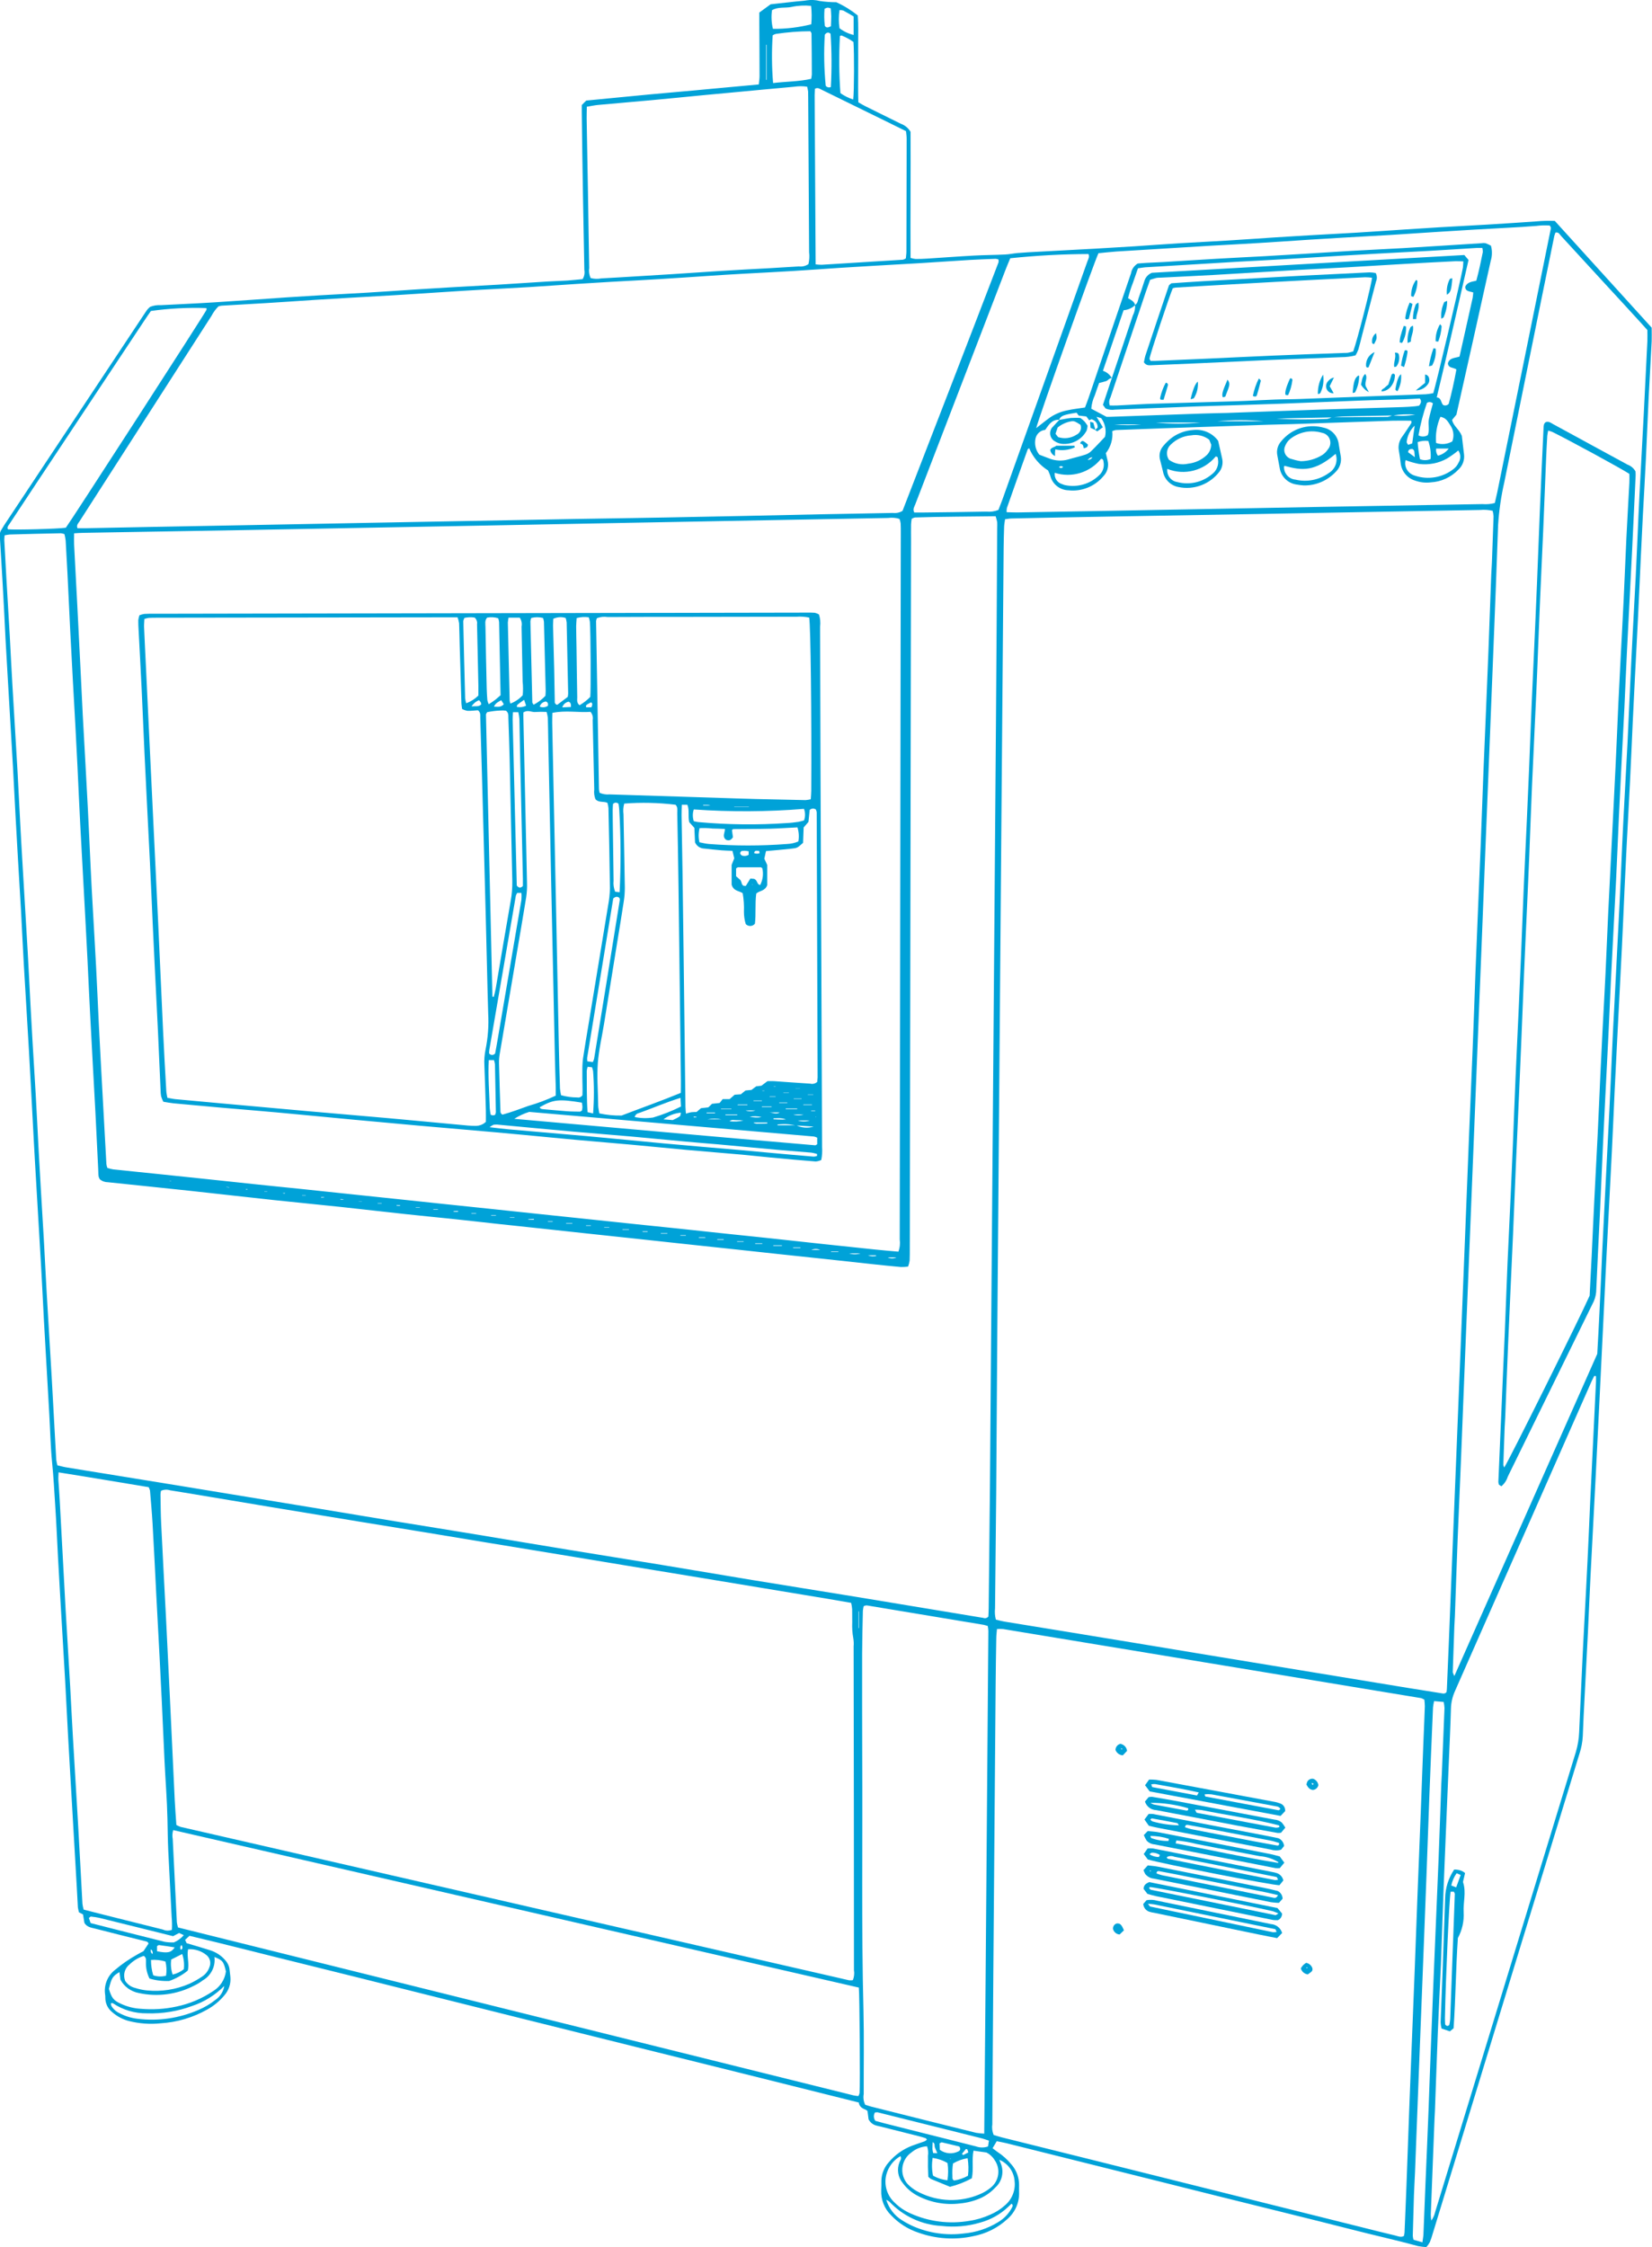 <?xml version="1.0" encoding="UTF-8"?>
<svg id="_レイヤー_2" data-name="レイヤー 2" xmlns="http://www.w3.org/2000/svg" viewBox="0 0 199.99 271.91">
  <defs>
    <style>
      .cls-1 {
        fill: #00a2d8;
      }
    </style>
  </defs>
  <g id="_レイヤー_1-2" data-name="レイヤー 1">
    <g id="Layer_1" data-name="Layer 1">
      <g id="_グループ_163" data-name="グループ 163">
        <path id="_パス_324" data-name="パス 324" class="cls-1" d="M120.67,259.1c-.2.33-.34.57-.51.85.22.17.4.32.59.45.65.42,1.22.94,1.71,1.54.59.68.91,1.55.91,2.46,0,.28-.01.57,0,.85.05,1.24-.46,2.43-1.39,3.25-1.17,1.09-2.62,1.81-4.18,2.1-2.19.48-4.48.33-6.59-.42-1.28-.42-2.43-1.15-3.35-2.13-.79-.78-1.22-1.86-1.18-2.97.02-.41.02-.81.02-1.21.02-.82.34-1.6.89-2.21.76-.91,1.74-1.6,2.85-2.02.49-.19,1-.34,1.49-.52.1-.05.2-.12.28-.2-.06-.08-.1-.17-.15-.18-.27-.09-.54-.17-.82-.24-1.53-.39-3.07-.78-4.6-1.16-.2-.05-.4-.08-.59-.14-.39-.11-.71-.38-.9-.74-.03-.26-.08-.62-.13-1-.05-.06-.1-.1-.17-.14-.43-.17-.82-.37-.89-.9-4.58-1.14-9.09-2.27-13.61-3.4-4.48-1.11-8.96-2.23-13.45-3.34-4.52-1.12-9.04-2.25-13.57-3.38-4.48-1.12-8.96-2.24-13.44-3.36-4.52-1.13-9.04-2.27-13.56-3.38-4.48-1.1-8.94-2.26-13.39-3.31-.23.22-.38.35-.53.49.08.18.15.32.18.4,1,.3,1.93.56,2.85.86.7.22,1.33.63,1.81,1.18.28.3.47.67.53,1.07.04.32.08.64.11.97.08.82-.19,1.63-.74,2.25-.58.69-1.27,1.26-2.06,1.7-1.74.98-3.68,1.55-5.67,1.67-1.25.13-2.52.04-3.74-.26-.79-.19-1.52-.58-2.13-1.12-.51-.42-.8-1.05-.8-1.71,0-.12,0-.24-.02-.36-.18-1.15.28-2.31,1.2-3.02.84-.71,1.74-1.33,2.7-1.86.24-.15.5-.27.74-.4.21-.31.41-.61.61-.92-.06-.23-.26-.26-.45-.3-2-.5-4.01-.99-6.01-1.51-.46-.12-.98-.16-1.3-.69-.04-.26-.1-.57-.17-1.03l-.49-.25c-.05-.19-.1-.39-.13-.59-.1-1.78-.19-3.56-.3-5.35-.2-3.56-.41-7.13-.62-10.69-.09-1.58-.18-3.16-.27-4.74-.12-2.15-.22-4.29-.34-6.44-.2-3.52-.41-7.04-.62-10.57-.09-1.54-.18-3.08-.26-4.62-.11-2.1-.2-4.21-.34-6.32-.11-1.7-.2-3.4-.37-5.09-.19-1.93-.23-3.89-.34-5.83-.13-2.27-.26-4.53-.39-6.8-.09-1.58-.18-3.16-.27-4.74-.11-2.1-.21-4.21-.33-6.32-.2-3.52-.41-7.04-.62-10.57-.09-1.58-.19-3.16-.27-4.74-.2-3.64-.38-7.29-.59-10.93-.2-3.48-.42-6.96-.62-10.44-.12-2.11-.22-4.21-.33-6.32-.12-2.15-.26-4.29-.38-6.44-.09-1.54-.18-3.08-.26-4.62-.12-2.15-.22-4.29-.34-6.44-.2-3.52-.41-7.04-.62-10.57-.1-1.63-.19-3.26-.28-4.88-.11-2.19-.21-4.37-.34-6.56-.1-1.9-.23-3.8-.34-5.71-.01-.2,0-.4,0-.57.02-.07.03-.11.05-.15.01-.04.02-.08.04-.11.14-.24.29-.49.44-.73,5.72-8.62,11.44-17.23,17.16-25.85.07-.1.14-.2.22-.29.05-.06.11-.12.17-.17.03-.03.07-.05.11-.09.41-.16.85-.23,1.29-.2,2.15-.12,4.29-.2,6.44-.34,2.91-.18,5.82-.4,8.74-.6,1.33-.09,2.67-.17,4.01-.25,1.9-.11,3.81-.21,5.71-.32,1.98-.12,3.97-.26,5.95-.39,1.42-.09,2.83-.18,4.25-.26,1.9-.11,3.81-.21,5.71-.32,1.98-.12,3.97-.26,5.95-.38.81-.05,1.62-.07,2.43-.12.65-.04,1.29-.12,1.87-.17.21-.33.28-.74.21-1.12-.05-3.08-.12-6.16-.17-9.25-.06-3.28-.1-6.57-.14-9.86v-.84l.54-.54c3.49-.33,6.96-.69,10.43-.99s6.93-.65,10.46-.96c.04-.41.09-.72.09-1.03,0-2.11-.02-4.22-.03-6.33v-1.34c.45-.33.87-.64,1.37-1,1.01-.11,2.09-.23,3.18-.35.4-.04.81-.06,1.21-.13.52-.08,1.05-.05,1.55.08.67.1,1.34.15,2.01.15.93.42,1.8.96,2.6,1.6.1,1.21.04,2.38.05,3.56.01,1.14,0,2.27,0,3.41,0,1.17-.02,2.35.02,3.54.32.18.59.35.88.49,1.42.7,2.83,1.4,4.25,2.1.5.18.92.52,1.19.98.03,4.99-.03,10.1,0,15.26.2.06.4.11.61.13.45,0,.89-.01,1.34-.04,1.9-.12,3.8-.27,5.71-.37,1.25-.07,2.51-.07,3.76-.13.52-.02,1.04-.14,1.55-.18.85-.07,1.7-.12,2.55-.16,2.23-.12,4.45-.24,6.68-.36,1.62-.09,3.24-.19,4.86-.29,1.82-.12,3.64-.26,5.46-.37,1.94-.12,3.89-.21,5.83-.33,1.86-.11,3.72-.25,5.58-.37,1.42-.09,2.83-.18,4.25-.26,1.9-.11,3.81-.21,5.71-.32,1.98-.12,3.97-.26,5.95-.39,1.42-.09,2.83-.18,4.25-.27,1.9-.11,3.81-.21,5.71-.32,1.98-.12,3.97-.25,5.95-.39.74-.07,1.49-.09,2.24-.06l11.73,12.92c0,.61.02,1.14,0,1.66-.11,2.23-.25,4.45-.36,6.68-.12,2.51-.22,5.02-.34,7.54-.11,2.31-.25,4.62-.37,6.92-.09,1.7-.17,3.4-.25,5.1-.11,2.31-.21,4.62-.32,6.93-.13,2.59-.27,5.18-.4,7.78-.09,1.7-.17,3.4-.25,5.1-.11,2.39-.21,4.78-.33,7.17-.12,2.47-.26,4.94-.39,7.41-.09,1.78-.18,3.57-.26,5.35-.11,2.43-.21,4.86-.33,7.29-.2,4.05-.41,8.1-.62,12.15-.09,1.74-.18,3.48-.26,5.23-.12,2.47-.21,4.94-.34,7.41-.2,4.01-.41,8.02-.62,12.03-.09,1.86-.19,3.73-.27,5.59-.2,4.09-.4,8.18-.6,12.27-.15,3.16-.31,6.32-.47,9.48-.2,3.97-.42,7.94-.62,11.91-.12,2.31-.21,4.62-.32,6.93-.13,2.59-.27,5.18-.4,7.78-.08,1.58-.17,3.16-.22,4.74-.04.73-.18,1.45-.41,2.14-2.41,7.87-4.82,15.73-7.23,23.6-3.51,11.48-7.02,22.96-10.52,34.43-.1.35-.21.7-.35,1.04-.12.22-.26.42-.43.61-.33-.02-.66-.06-.98-.12-2.69-.73-5.42-1.33-8.13-2.03-2.67-.69-5.34-1.34-8.02-2.01-2.71-.67-5.43-1.34-8.14-2.02-2.67-.67-5.35-1.34-8.02-2.01-5.86-1.47-11.71-2.93-17.57-4.39-.35-.09-.71-.14-1.17-.24h-.01ZM174.04,49.9c-.06.03-.12.06-.16.09.03-.03.08-.07.13-.11.03-.08.07-.17.02-.04-.01-.13,0-.03,0,.06h0ZM168.57,50.28c-1.92.04-3.84.06-5.76.11-.52.01-1.04.08-1.55.12-1.57.03-3.14.06-4.71.09-.67.01-1.34.04-2.02.06,2.05.12,4.1.13,6.15.03.2-.04.38-.11.56-.2,2.25-.01,4.5-.01,6.76-.04.19-.04.38-.1.55-.2.93.12,1.86.09,2.78-.08-.92-.07-1.85-.03-2.76.11h0ZM128.24,50.8c-.88-.06-1.27.58-1.71,1.22-.57.05-1.04.47-1.17,1.03-.15.69.01,1.42.46,1.97.4.15.81.32,1.23.47.72.28,1.52.32,2.26.11.69-.21,1.4-.36,2.1-.59.27-.09.51-.24.71-.44.58-.56,1.12-1.16,1.65-1.71.19-.78.02-1.61-.46-2.26l-.57-.17c.3.5.53.87.77,1.27l-.67.5-.26-.17.3-.29c.03-.48-.29-.9-.75-1.01l-.27.13c-.12-.16-.24-.31-.35-.47l-.92-.1c-.1-.14-.18-.24-.26-.35-.43.08-.88.13-1.3.25-.34.1-.7.22-.81.64l.03-.03h0ZM134.64,45.76c-.33-.05-.48.27-.74.36s-.53.14-.84.22c-.18.5-.36.99-.52,1.49-.24.51-.39,1.06-.43,1.63l1.84.98h.36c3.69-.13,7.37-.26,11.06-.39,1.05-.04,2.11-.05,3.16-.08,3.73-.13,7.45-.27,11.18-.4,3.36-.11,6.72-.21,10.09-.31.49-.01.97-.05,1.46-.09.2-.01.39-.06.55-.09.2-.29.33-.53.07-.86-.61.03-1.26.08-1.9.1-1.74.06-3.49.08-5.23.15-3.2.12-6.4.26-9.6.38-3.44.12-6.88.22-10.33.33l-.73.03c-3.04.12-6.07.24-9.11.36-.38.06-.78.02-1.14-.14-.08-.11-.19-.27-.32-.44.37-1.1.72-2.17,1.08-3.24.85-2.52,1.7-5.04,2.54-7.57.21-.4.3-.84.27-1.28.32-.19.33-.54.43-.83.25-.68.48-1.38.7-2.07.13-.45.47-.82.91-.99l12.45-.71c4.25-.24,8.5-.48,12.75-.73,4.21-.24,8.41-.47,12.62-.71.19.23.34.4.51.6-1.28,5.54-2.5,11.06-3.85,16.63.57.03.49.64.78.92.23.11.5.05.67-.14.36-1.32.67-2.73.93-4.16-.36-.27-.97-.13-1.03-.74.19-.7.86-.63,1.41-.82.53-2.37,1.06-4.74,1.59-7.11.03-.21.06-.43.07-.65-.4-.15-.97-.09-.97-.7.26-.57.82-.6,1.34-.72.32-1.17.56-2.32.79-3.47,0-.17-.02-.34-.06-.5-.26,0-.45-.01-.65,0-1.94.12-3.88.25-5.83.36-2.07.12-4.13.21-6.2.33-1.5.08-2.99.17-4.49.26-2.31.14-4.61.28-6.92.42-1.82.11-3.64.2-5.47.3-3.76.22-7.53.45-11.29.68-.27.02-.54.08-.84.12-.21.61-.41,1.18-.61,1.76-.24.6-.43,1.22-.59,1.85.37.23.76.39.86.84-.38.37-.87.58-1.4.62-.83,2.44-1.65,4.83-2.5,7.33.47.15.86.48,1.09.91h.02ZM121.67,62.85c-.04.32-.1.6-.11.87-.03.85-.05,1.7-.06,2.55-.09,11.03-.18,22.06-.27,33.09-.07,9.08-.15,18.17-.22,27.25-.09,11.19-.18,22.39-.27,33.58-.05,6.85-.1,13.71-.14,20.56-.04,4.62-.09,9.25-.14,13.87-.05.46-.02.93.1,1.37.39.09.77.2,1.17.26,2.68.44,5.36.88,8.04,1.31,2.64.43,5.28.86,7.92,1.3,2.76.45,5.52.91,8.27,1.37l8.15,1.34c2.72.45,5.44.89,8.16,1.34s5.44.89,8.15,1.34c1.36.22,2.72.43,4.08.65.19.03.4.1.61-.13.03-.14.04-.28.05-.42.08-1.74.15-3.48.22-5.23.17-4.17.33-8.35.5-12.52.16-4.05.32-8.1.49-12.15.16-4.09.33-8.18.49-12.28.16-4.01.32-8.02.48-12.04.16-4.13.33-8.27.49-12.4.15-3.61.3-7.21.45-10.82.12-3,.22-6,.33-9,.09-2.23.18-4.46.27-6.68.12-2.96.25-5.92.37-8.87.12-3.04.22-6.08.34-9.12.2-4.82.41-9.64.6-14.46.12-3.08.23-6.16.34-9.24.02-.49.06-.97.08-1.46.07-1.86.14-3.73.2-5.59-.02-.23-.05-.46-.11-.68-.49-.11-1-.15-1.51-.1-4.62.08-9.24.16-13.87.25-3.97.07-7.95.15-11.92.22-6.2.11-12.41.22-18.61.32-4.09.07-8.19.15-12.29.24-.27,0-.55.06-.86.1h-.01ZM.56,64.78c-.02.19-.04.38-.04.58.08,1.58.17,3.16.26,4.74.13,2.27.27,4.53.4,6.8.11,1.99.2,3.97.32,5.95.2,3.48.42,6.96.62,10.44.12,2.19.22,4.37.34,6.56.08,1.58.18,3.16.27,4.74.21,3.56.42,7.12.63,10.69.12,2.11.22,4.21.33,6.32.08,1.54.17,3.08.26,4.62.12,2.1.26,4.21.38,6.32s.22,4.21.33,6.32c.08,1.54.17,3.08.26,4.62.13,2.19.26,4.37.39,6.56.12,2.07.21,4.13.33,6.2.2,3.48.42,6.96.62,10.44.19,3.32.36,6.64.55,9.96.03.23.08.46.14.68.37.08.69.18,1,.23,1.6.27,3.2.52,4.8.78,3.2.52,6.4,1.04,9.6,1.56,2.8.46,5.6.92,8.4,1.38,2.64.43,5.28.87,7.92,1.3,3.2.53,6.4,1.07,9.6,1.59s6.4,1.03,9.6,1.56c3.68.61,7.35,1.23,11.03,1.83,3.72.61,7.44,1.2,11.16,1.81,3.68.61,7.35,1.23,11.03,1.84,4.2.69,8.4,1.35,12.6,2.04,5.12.84,10.24,1.69,15.35,2.54.22.09.46.02.61-.16.01-.3.04-.66.04-1.02.05-4.83.1-9.65.15-14.48.09-10.63.17-21.26.25-31.88.08-9.65.15-19.31.23-28.96.08-10.59.17-21.17.25-31.76.06-7.87.11-15.74.15-23.61.01-.24.01-.49,0-.73-.05-.24-.11-.48-.19-.71-3.29.05-6.54.04-9.78.15-.13.03-.26.09-.38.16-.04.23-.07.46-.08.69-.01.65,0,1.3,0,1.95-.05,28.56-.1,57.12-.15,85.67,0,.49,0,.97-.02,1.46-.04.25-.1.49-.19.72-.29.04-.58.05-.87.05-1.13-.1-2.26-.22-3.39-.34-1.93-.21-3.87-.42-5.8-.63-1.86-.2-3.71-.39-5.56-.59-1.97-.21-3.95-.42-5.92-.64l-5.44-.58c-1.97-.21-3.95-.43-5.92-.64-1.82-.19-3.63-.38-5.44-.58-1.97-.21-3.95-.43-5.92-.64-1.81-.19-3.63-.38-5.44-.58-1.85-.2-3.71-.42-5.56-.61s-3.71-.37-5.56-.57c-2.62-.28-5.24-.59-7.86-.87-2.66-.28-5.33-.54-7.99-.82-3.39-.36-6.77-.76-10.15-1.12-3.35-.36-6.69-.7-10.04-1.05-.36,0-.71-.12-.98-.36-.24-.31-.17-.77-.2-1.21-.12-2.31-.22-4.62-.34-6.93-.21-3.89-.43-7.78-.63-11.66-.12-2.27-.22-4.54-.33-6.81-.08-1.66-.17-3.32-.26-4.98-.21-3.81-.42-7.61-.62-11.42-.12-2.31-.22-4.62-.33-6.93-.08-1.62-.16-3.24-.25-4.86-.21-3.81-.43-7.61-.62-11.42-.12-2.35-.22-4.7-.34-7.05-.07-1.34-.14-2.67-.22-4.01-.03-.27-.08-.53-.15-.79-.13-.05-.27-.08-.42-.1-2.07.04-4.13.09-6.2.15-.19.02-.38.05-.57.09h0ZM21.39,220.86c.15.08.31.15.47.21,26.97,6.19,53.95,12.38,80.92,18.56.12.01.24.01.36,0,.04,0,.08-.02.12-.04.14-.38.19-.79.12-1.19,0-13.06-.02-26.12-.04-39.19.03-.32.01-.65-.04-.97-.12-.64-.16-1.29-.13-1.94,0-.53,0-1.06-.01-1.58-.02-.25-.06-.51-.12-.76-.99-.17-1.94-.34-2.9-.5-2.72-.45-5.44-.9-8.16-1.35l-8.04-1.33c-2.72-.45-5.44-.89-8.16-1.34-2.68-.44-5.36-.89-8.04-1.33-2.76-.46-5.52-.91-8.28-1.36-2.68-.44-5.36-.88-8.04-1.33-2.68-.44-5.36-.87-8.04-1.31-3.32-.54-6.64-1.09-9.96-1.64-2.68-.44-5.36-.89-8.03-1.34-1.6-.27-3.2-.54-4.8-.79-.36-.12-.76-.1-1.1.06-.03.15-.06.29-.06.44.02,1.17.02,2.35.08,3.52.18,3.77.39,7.54.58,11.3.16,3.2.32,6.4.47,9.6.2,4.17.39,8.35.59,12.52.05,1.01.13,2.02.2,3.05h0ZM120.69,197.15c-.03.42-.08.73-.08,1.05-.03,1.95-.07,3.89-.08,5.84-.1,11.64-.19,23.28-.28,34.92-.05,6.04-.08,12.09-.12,18.13-.07.43,0,.86.16,1.26.3.09.64.2.99.29,3.62.9,7.23,1.8,10.85,2.7l32.78,8.19c1.34.33,2.67.68,4.01.99.33.08.68.26,1.04.05.03-.12.05-.25.07-.38.08-1.95.17-3.89.24-5.84.12-3.12.23-6.24.34-9.36.08-2.23.17-4.46.26-6.69.13-3.28.26-6.56.39-9.85.12-3.04.22-6.08.34-9.12.13-3.36.27-6.73.4-10.09.11-2.92.21-5.84.33-8.76.05-1.34.12-2.68.16-4.01,0-.27-.03-.54-.06-.8-.12-.07-.25-.13-.38-.18-16.87-2.79-33.74-5.58-50.61-8.36-.25-.02-.49-.02-.74,0h0ZM8.97,64.54c0,.54-.02.94,0,1.34.13,2.47.26,4.94.39,7.41.12,2.31.23,4.62.35,6.93.1,2.11.2,4.21.31,6.32.2,3.73.42,7.45.61,11.18.13,2.39.22,4.78.34,7.17.08,1.7.17,3.4.27,5.1.13,2.31.27,4.62.39,6.93s.22,4.62.33,6.93c.08,1.66.17,3.32.26,4.98.13,2.43.27,4.86.4,7.29.09,1.58.17,3.16.26,4.74.02.16.06.32.12.47.24.08.48.14.73.18,1.82.19,3.63.37,5.44.56,1.85.19,3.71.38,5.56.58,1.98.21,3.95.42,5.93.63,1.86.2,3.71.38,5.56.57,2.06.21,4.11.44,6.17.65,1.81.19,3.63.38,5.44.57,2.02.21,4.03.43,6.05.64,1.85.2,3.71.38,5.56.58,2.02.21,4.03.43,6.05.64,1.82.19,3.63.38,5.44.57l6.17.65c1.78.19,3.55.37,5.32.55,2.06.22,4.11.44,6.17.66,1.82.19,3.63.37,5.44.57,1.93.21,3.87.42,5.8.63,2.06.22,4.11.44,6.17.65.92.1,1.84.17,2.76.25.18-.48.23-.99.16-1.49.05-28.52.09-57.04.13-85.56,0-.37,0-.73-.02-1.09-.03-.18-.07-.36-.14-.53-.45-.14-.92-.17-1.38-.11-4.3.08-8.6.16-12.9.24l-13.38.25-12.78.24-13.02.25-12.9.24c-4.42.08-8.84.16-13.26.25-6.41.11-12.82.22-19.23.33-.32,0-.63.03-1.09.06h0ZM120.89,31.41c-.11-.05-.23-.08-.35-.09-1.01.04-2.03.07-3.04.13-2.02.12-4.05.27-6.07.39-1.86.11-3.72.21-5.58.32-1.38.08-2.75.16-4.13.25-1.94.13-3.88.27-5.82.39s-3.89.21-5.83.32c-1.46.08-2.91.17-4.37.27-1.98.13-3.96.27-5.95.39-1.9.12-3.8.21-5.71.32-1.42.08-2.83.17-4.25.26-1.9.12-3.8.26-5.7.38-1.94.12-3.89.21-5.83.32-1.46.08-2.91.18-4.37.27-2.02.13-4.04.27-6.07.39-1.86.11-3.72.21-5.58.32-1.38.08-2.75.16-4.13.25-1.98.13-3.96.27-5.94.39-1.78.11-3.56.2-5.34.31-.13.02-.25.04-.38.08-.34.34-.63.73-.85,1.16-4.1,6.38-8.2,12.75-12.3,19.14-1.23,1.91-2.45,3.82-3.68,5.73-.14.22-.4.43-.24.82.34,0,.7,0,1.06,0l7.54-.15c4.3-.08,8.6-.16,12.89-.24l13.14-.25,12.89-.24c4.26-.08,8.51-.16,12.77-.24,3.65-.06,7.3-.11,10.95-.18,6.33-.12,12.65-.25,18.97-.39,2.84-.06,5.68-.1,8.51-.16.4.05.81-.04,1.16-.25,3.86-9.96,7.76-20,11.62-30.07.02-.12.02-.24,0-.37h0ZM193.36,163.87c.1-1.74.19-3.4.27-5.06.12-2.43.22-4.86.33-7.29.08-1.74.17-3.48.26-5.22.21-4.05.42-8.1.62-12.15.12-2.43.22-4.86.33-7.29.08-1.78.17-3.56.27-5.35.21-4.05.42-8.1.62-12.15.12-2.43.22-4.86.33-7.29.08-1.78.17-3.56.27-5.35.12-2.31.25-4.62.37-6.92.12-2.47.22-4.94.34-7.41.08-1.82.18-3.64.27-5.47.12-2.39.26-4.78.38-7.17.12-2.43.22-4.86.33-7.29.08-1.78.17-3.56.27-5.35.12-2.39.25-4.78.38-7.17.15-2.87.29-5.75.43-8.63.02-.44,0-.89,0-1.37-.26-.29-.52-.59-.8-.89-1.31-1.44-2.63-2.87-3.95-4.3-1.89-2.06-3.78-4.12-5.68-6.18-.18-.19-.29-.51-.69-.43-.06.14-.11.28-.15.43-.57,2.78-1.13,5.56-1.7,8.34l-4.35,21.45c-.39,1.7-.64,3.43-.75,5.17-.17,5.03-.37,10.05-.57,15.07-.16,4.01-.32,8.02-.48,12.03l-.49,12.15-.48,12.16-.49,12.15c-.16,4.09-.33,8.19-.49,12.28-.16,4.05-.32,8.1-.49,12.15l-.49,12.15c-.16,4.13-.33,8.27-.49,12.4-.14,3.4-.29,6.8-.43,10.21-.12,3.08-.22,6.16-.33,9.24-.02.45-.05.89-.07,1.34-.07,1.82-.13,3.65-.19,5.47,0,.1.07.19.19.49,5.82-13.12,11.57-26.07,17.29-38.96h0ZM103.95,240.51l-82.98-19.05c-.11.35-.13.71-.06,1.07.16,3.36.33,6.72.5,10.09.03.21.08.41.14.62,27.28,6.78,54.53,13.56,81.77,20.32.2.04.4.07.6.08.06-.12.11-.24.14-.37.08-1.07,0-11.89-.09-12.76h0ZM119.15,258.19c.2-20.38.33-40.6.5-60.82-.01-.21-.03-.41-.07-.61-.16-.05-.32-.1-.49-.14-4.71-.79-9.43-1.57-14.14-2.35-.08,0-.16,0-.24.03-.05.02-.11.04-.16.07-.04.18-.07.37-.09.56-.04,1.7-.08,3.4-.09,5.1,0,4.13-.01,8.27.01,12.4.06,10.29-.11,20.59.15,30.88.08,3.36.02,6.73.03,10.09-.08.44-.02.89.18,1.29.24.08.47.16.7.22,4.24,1.07,8.48,2.13,12.73,3.18.32.05.64.08.97.1h0ZM193.22,166.52l-.22-.02c-.1.21-.22.42-.32.64-.92,2.08-1.84,4.15-2.75,6.23-4.59,10.42-9.19,20.84-13.79,31.26-.3.66-.47,1.38-.49,2.1-.06,2.19-.17,4.38-.26,6.57-.2,4.9-.42,9.81-.61,14.71-.12,3.12-.22,6.24-.33,9.36,0,.24-.02.49-.03.73-.12,2.63-.26,5.26-.36,7.9-.13,3.16-.23,6.32-.35,9.48-.01.32-.03.65-.05.97-.15,3.85-.3,7.7-.45,11.55,0,.24.03.48.06.71.22-.3.38-.64.46-1.01,5.68-18.56,11.36-37.13,17.04-55.69.23-.78.37-1.58.4-2.39.11-2.51.22-5.02.34-7.54.09-1.99.19-3.97.3-5.95.12-2.39.26-4.78.37-7.17.12-2.43.22-4.86.33-7.29.08-1.78.18-3.57.26-5.35.15-3.04.3-6.08.44-9.11.01-.23,0-.47,0-.7h0ZM180.49,29.72c.17.6.16,1.24-.02,1.83-.7,3.16-1.41,6.33-2.11,9.49-.68,3.05-1.36,6.09-2.05,9.14-.18.22-.35.43-.52.63.14.74.84,1.1,1.18,1.94.07.6.16,1.41.26,2.21.09.7-.16,1.39-.68,1.87-.88.92-2.07,1.47-3.34,1.54-.65.08-1.3,0-1.92-.22-.96-.3-1.64-1.15-1.73-2.15-.05-.48-.13-.96-.21-1.44-.12-.6.03-1.23.4-1.72.36-.49.68-1.01,1.02-1.51.09-.13.16-.28.04-.42-.73,0-1.46-.02-2.19,0-4.05.13-8.1.28-12.16.41-1.01.03-2.03.05-3.04.08-4.13.14-8.27.28-12.4.42-1.99.07-3.97.14-5.96.22-.14.03-.28.07-.41.13.1.96-.18,1.91-.78,2.67.08.33.14.61.21.88.18.68-.02,1.41-.51,1.91-1.04,1.24-2.63,1.88-4.23,1.7-1.01-.03-1.89-.7-2.17-1.67-.08-.27-.2-.52-.29-.73-1.02-.64-1.82-1.58-2.29-2.69-.06.05-.16.08-.18.14-.85,2.37-1.69,4.73-2.52,7.1-.03.16-.04.33-.03.5.46.01.87.03,1.27.03,3.24-.05,6.49-.11,9.73-.17,4.5-.08,9-.17,13.5-.25,4.66-.09,9.32-.18,13.99-.26,6.37-.11,12.73-.22,19.1-.33.51.04,1.02,0,1.51-.13.1-.41.2-.84.29-1.27,1.1-5.4,2.2-10.8,3.3-16.2,1.05-5.16,2.09-10.33,3.14-15.49.04-.19.13-.39-.09-.62-.54-.04-1.09-.02-1.63.05-.61.04-1.21.09-1.82.13-1.9.11-3.8.21-5.71.32-1.42.08-2.83.17-4.25.26-1.94.13-3.88.26-5.82.38s-3.89.21-5.83.33c-1.42.08-2.83.17-4.25.26-1.98.13-3.96.27-5.95.39-1.9.12-3.81.21-5.71.32-3.84.23-7.69.47-11.53.71-.72.05-1.45.14-2.12.2-.51,1.02-7.26,19.99-7.54,21.17.6-.47,1.15-.92,1.73-1.33.61-.4,1.3-.68,2.01-.82.7-.16,1.43-.23,2.17-.35.15-.4.3-.78.43-1.16,1.07-3.14,2.14-6.29,3.21-9.44.64-1.88,1.28-3.76,1.93-5.64.08-.49.38-.92.81-1.18.27-.02.67-.06,1.07-.08.69-.04,1.38-.06,2.07-.1,2.1-.13,4.21-.27,6.31-.39,1.98-.12,3.97-.21,5.95-.32,1.46-.08,2.91-.17,4.37-.26,2.02-.13,4.05-.26,6.07-.38,2.07-.12,4.13-.21,6.2-.33,3.2-.19,6.39-.4,9.59-.6.16-.03.32-.03.48,0,.22.08.43.18.63.29h-.01ZM7.09,178.16c-.01.41-.04.69-.02.96.05.81.12,1.62.16,2.43.2,3.64.39,7.29.59,10.93.08,1.58.17,3.16.27,4.74.14,2.31.28,4.61.41,6.92.11,1.98.2,3.97.32,5.95.2,3.48.42,6.96.62,10.44.19,3.28.36,6.56.54,9.84.03.24.08.48.15.71l2.63.67c2.32.58,4.64,1.16,6.95,1.74.35.16.74.17,1.1.04.03-.52.02-1.04-.03-1.56-.14-2.67-.28-5.34-.41-8.02-.06-1.29-.07-2.59-.1-3.88-.05-2.31-.24-4.62-.35-6.92-.12-2.47-.22-4.94-.34-7.41-.08-1.74-.17-3.48-.26-5.22-.13-2.51-.27-5.02-.4-7.53-.15-2.88-.28-5.75-.45-8.62-.08-1.34-.2-2.67-.31-4-.04-.14-.09-.28-.16-.41-3.57-.59-7.15-1.2-10.9-1.79h0ZM71.04,12.89c0,.56-.03,1-.02,1.44.05,3,.11,6,.16,8.99.05,3.04.09,6.08.15,9.12-.07.41,0,.83.17,1.21.43.11.87.12,1.3.04,1.42-.07,2.83-.17,4.25-.25s2.83-.17,4.25-.26c2.02-.13,4.04-.27,6.07-.4,1.9-.12,3.8-.22,5.7-.32,1.21-.07,2.43-.14,3.64-.22.41.05.82-.05,1.16-.28.11-.47.14-.96.08-1.44-.03-6.24-.07-12.48-.11-18.72,0-.24,0-.49-.01-.73-.03-.2-.07-.39-.12-.58-.54-.08-1.08-.07-1.62.01-2.58.23-5.16.48-7.74.72-1.01.1-2.02.19-3.02.28-2.18.21-4.35.43-6.53.63-2.14.2-4.28.37-6.41.57-.4.04-.8.12-1.31.21h0ZM177.14,31.63c-.41-.01-.69-.03-.96-.02-2.07.1-4.13.21-6.19.33-2.31.13-4.61.27-6.92.41-1.94.11-3.89.2-5.83.31-3.48.2-6.96.42-10.44.62-2.1.12-4.21.21-6.32.32-.16,0-.32,0-.48.03-.27.06-.53.16-.77.23-.18.52-.35.98-.51,1.44-.77,2.3-1.55,4.61-2.32,6.92-.66,1.96-1.32,3.92-1.97,5.88-.17.3-.2.65-.08.97.26,0,.55.01.83,0,1.3-.06,2.59-.15,3.89-.2,3.48-.11,6.97-.21,10.45-.31.45-.01.89-.03,1.34-.05,1.17-.05,2.35-.12,3.52-.16,1.01-.04,2.03-.03,3.04-.07,3.32-.12,6.64-.26,9.96-.38,1.74-.07,3.49-.12,5.23-.19.3-.03.6-.07.9-.13.3-.88,3.32-13.67,3.59-15.2.03-.2.02-.4.05-.73h0ZM122.31,31.23c-.21.52-.43,1-.61,1.49-2.69,6.99-5.38,13.98-8.07,20.97-.95,2.46-1.9,4.91-2.84,7.37-.11.28-.32.56-.11.96h.94c2.59-.03,5.19-.06,7.78-.11.5.05,1.01-.02,1.47-.21.15-.4.32-.81.47-1.22,2.66-7.43,5.32-14.87,7.97-22.3.78-2.17,1.55-4.35,2.32-6.52.1-.29.3-.58.14-.92-3.16.01-6.31.18-9.45.51h0ZM98.73,31.99c.24.03.49.05.74.05,3.28-.2,6.55-.4,9.83-.61.13-.03.25-.09.36-.16.02-.27.07-.55.07-.83.01-4.54.02-9.08.03-13.62,0-.32-.05-.64-.08-.95-.81-.4-1.57-.78-2.33-1.15-2.62-1.28-5.24-2.56-7.86-3.85-.25-.12-.48-.32-.83-.13-.01.25-.04.53-.04.81.04,6.77.08,13.53.12,20.44h0ZM7.97,63.86c.49-.62,16.68-25.67,17.02-26.35.03-.06,0-.15,0-.23-2.25-.08-4.5.04-6.72.35-.24.35-.52.74-.78,1.14-4.37,6.59-8.74,13.17-13.12,19.76-1.08,1.62-2.15,3.24-3.22,4.87-.13.2-.33.38-.19.65.92.09,6.03-.05,7.02-.19ZM172.2,271.33c.05-.41.11-.69.12-.96.09-2.07.17-4.13.25-6.2.12-2.96.26-5.91.37-8.87s.21-5.92.33-8.87c.08-2.19.18-4.37.26-6.56.2-4.94.42-9.88.62-14.82.12-3.04.22-6.08.33-9.12.02-.45.05-.89.07-1.34.11-2.63.22-5.27.32-7.9-.01-.25-.05-.5-.1-.74l-1.16-.1c-.06.25-.1.5-.13.76-.16,3.64-.31,7.29-.45,10.94-.12,3.12-.23,6.24-.34,9.36-.14,3.73-.28,7.45-.43,11.18-.16,4.01-.31,8.02-.47,12.03-.17,4.25-.33,8.51-.49,12.76-.04.93-.1,1.86-.13,2.8-.05,1.62-.1,3.24-.14,4.86.01.17.04.33.09.49l1.08.31h0ZM120.98,261.36c.06.14.11.29.17.43.42,1,.17,2.17-.64,2.9-.5.54-1.09.97-1.75,1.28-.81.36-1.68.59-2.57.67-1.74.21-3.5-.11-5.06-.91-.73-.37-1.36-.9-1.84-1.56-.59-.7-.74-1.67-.4-2.52.08-.21.3-.4.12-.74-.85.48-1.46,1.29-1.71,2.23-.32,1.25.08,2.57,1.04,3.43.55.54,1.19.97,1.9,1.28,2.23,1,4.71,1.31,7.12.89.88-.13,1.74-.39,2.55-.76.63-.27,1.22-.64,1.73-1.1.86-.71,1.31-1.81,1.19-2.92-.07-1.15-.79-2.17-1.86-2.61h.01ZM114.98,264.61c-.79-.33-1.54-.63-2.29-.94-.11-.07-.22-.16-.31-.26-.01-.4-.03-.8-.04-1.2,0-.45.01-.89,0-1.33.06-.39.02-.79-.11-1.16-.7.04-1.37.3-1.9.75-1.16.81-1.45,2.4-.65,3.57.14.2.3.37.49.53.34.29.71.54,1.11.73,2.28,1.14,4.94,1.23,7.29.24.49-.2.94-.47,1.35-.8,1.04-.82,1.25-2.31.47-3.38-.23-.38-.57-.69-.97-.89-.52-.07-1.03-.14-1.57-.22-.22,1.11.03,2.21-.2,3.34-.84.46-1.74.81-2.67,1.04h0ZM13.18,240.66c.34,1.13.56,1.41,1.49,1.83.74.34,1.53.54,2.35.59,1.46.13,2.92.04,4.35-.27,1.59-.33,3.1-.97,4.45-1.88.84-.52,1.4-1.39,1.53-2.37-.28-1.21-.39-1.34-1.39-1.75.15,1.14-.41,2.26-1.41,2.83-.32.25-.67.46-1.03.63-2.07,1.08-4.45,1.4-6.73.9-.94-.18-1.76-.77-2.21-1.61-.04-.28-.08-.59-.12-.92-.82.49-.96.7-1.27,2.01h0ZM93.59,10.05c1.57-.19,3.09-.17,4.61-.51.04-.17.06-.35.08-.52,0-1.66-.02-3.31-.04-4.97,0-.07-.07-.14-.14-.27-1.39,0-2.78.12-4.16.32-.14.03-.28.09-.4.18-.13,1.92-.11,3.86.05,5.78h0ZM15.11,239.63c.27.47.73.81,1.26.93.46.15.94.25,1.42.3,1.74.17,3.49-.1,5.1-.79.55-.25,1.08-.55,1.58-.89.41-.27.72-.66.88-1.13.22-.5.09-1.08-.32-1.44-.63-.53-1.44-.79-2.26-.73-.18.87.18,1.72-.04,2.58-.67.55-1.44.97-2.25,1.26-.81.03-1.61-.07-2.38-.3-.3-.6-.45-1.27-.43-1.94-.01-.26.08-.57-.26-.8-.64.2-1.23.55-1.71,1.02-.59.45-.82,1.23-.57,1.93h0ZM119.71,259.03c-.36-.11-.66-.23-.97-.3-1.49-.38-2.99-.74-4.48-1.12-2.67-.67-5.34-1.33-8.01-2-.11,0-.22,0-.33.02-.19.32-.17.71.05,1.01.33.09.71.2,1.1.3,1.45.37,2.91.73,4.36,1.1,2.24.56,4.48,1.12,6.71,1.69.47.17.99.18,1.47.01.03-.23.07-.45.11-.72h0ZM107.29,266.2c.32,1.04,1.01,1.93,1.94,2.49.41.26.84.49,1.28.69,1.94.85,4.07,1.16,6.17.89,1.46-.13,2.87-.59,4.12-1.35.74-.43,1.34-1.06,1.73-1.82.07-.14.13-.29-.08-.43-.14.13-.29.27-.43.41-.95.89-2.1,1.53-3.35,1.87-1.52.45-3.11.59-4.68.41-2.41-.13-4.68-1.19-6.33-2.95-.11-.08-.23-.15-.35-.21h0ZM103.29,12.05c.12-1.04.13-5.68.03-6.97-.44-.32-.93-.58-1.43-.78-.06-.02-.14.04-.21.06-.13,2.3-.11,4.61.06,6.91.48.34,1.01.6,1.57.78h0ZM98.19.71c-.79-.08-1.59-.04-2.37.13-.77.16-1.61-.04-2.36.39-.11.75-.07,1.52.11,2.26,1.56.02,3.12-.17,4.64-.55.07-.74.06-1.49-.02-2.23ZM176.53,54.52c-.44.36-.9.69-1.38.98-.49.27-1.03.47-1.58.58-.59.11-1.2.13-1.8.06-.55-.11-1.09-.26-1.61-.46-.11.4-.04.83.18,1.18.22.35.56.59.95.7,1.6.54,3.37.23,4.69-.82.25-.2.46-.46.59-.75.29-.45.28-1.04-.03-1.48h0ZM27.16,240.31c-1.09,1.1-2.42,1.94-3.9,2.43-1.75.65-3.61.95-5.47.89-1.47.02-2.9-.4-4.12-1.22-.05-.03-.14,0-.25,0,0,.11.03.21.06.32.23.39.57.69.98.88.68.36,1.42.59,2.19.68,2.5.31,5.04-.06,7.35-1.06.75-.31,1.45-.73,2.08-1.23.57-.39.96-.99,1.07-1.68h0ZM20.94,234.29c-2.99-.74-5.93-1.48-8.87-2.2-.35-.08-.71-.13-1.07-.17-.06,0-.12.09-.24.17.06.2.14.41.21.62,3.02.77,6,1.53,8.98,2.27.36.06.73.08,1.1.07.46-.2.88-.5,1.2-.88-.23-.1-.4-.18-.57-.26l-.74.39h0ZM127.69,57.21c-.09.61.29,1.2.88,1.37.11.05.23.09.34.12,1.49.32,3.04-.12,4.13-1.17.47-.41.68-1.04.55-1.65-.03-.14,0-.34-.3-.36-1.34,1.67-3.57,2.35-5.61,1.69h0ZM100.58,10.53c.12-2.14.11-4.29-.03-6.44-.27-.25-.5-.16-.7.11-.13,2.06-.09,4.12.11,6.17.14.2.4.26.62.16h0ZM175.82,53.4c.25-.67.14-1.42-.29-2-.39-.65-.6-.83-1.15-.97-.44,1-.62,2.08-.53,3.17.65.23,1.38.16,1.97-.19h0ZM101.62,3.41c.51.39,1.09.67,1.72.82V1.99c-.43-.25-.84-.5-1.26-.72-.14-.04-.3-.06-.45-.05-.11.72-.11,1.46,0,2.19h0ZM112.9,261.13c-.11.71-.1,1.44.05,2.14.54.31,1.14.5,1.75.56.1-.69.11-1.39.01-2.08-.56-.33-1.18-.54-1.82-.63h0ZM117.18,263.3c.09-.71.07-1.43-.04-2.14-.63.1-1.23.32-1.77.64-.08.51-.1,1.03-.07,1.54,0,.19-.04.41.21.52.58-.09,1.14-.28,1.66-.57h0ZM172.74,48.76c-.45,1.28-.79,2.59-1.02,3.92.35.2.79.19,1.13-.03.25-.64,0-1.29.13-1.92.13-.66.33-1.3.49-1.92-.2-.18-.5-.21-.72-.06ZM18.28,237.16c0,.63.08,1.26.27,1.87.5.17,1.04.18,1.55.05.09-.57.07-1.16-.07-1.72-.57-.17-1.16-.24-1.75-.19ZM171.89,55.56c.42.17.89.16,1.3-.02.06-.74-.04-1.48-.28-2.18-.44-.06-.88-.01-1.29.14.05.69.14,1.38.28,2.06h0ZM22.06,236.45c-.53.27-.95.48-1.33.67-.09.61-.03,1.23.17,1.82.49-.11.95-.33,1.35-.64.08-.62.01-1.25-.19-1.84ZM113.78,260.15c.67.49,1.55.55,2.28.17.19-.11.26-.29.07-.58-.66-.16-1.39-.33-2.12-.5-.06-.01-.13.06-.27.13.01.24.03.5.04.79ZM100.58,1.02c-.12-.05-.25-.08-.38-.1-.13.03-.26.08-.38.14-.06.68-.05,1.36.03,2.04.01.07.09.12.14.18.07.03.15.04.23.04.13-.04.25-.09.37-.14.01-.4.04-.8.04-1.19,0-.32-.04-.63-.06-.96h0ZM19.01,236.12c1.31.26,1.72.16,2.14-.47-.64-.1-1.27-.2-1.91-.28-.06,0-.13.07-.23.13v.62ZM152.98,50.98c-1.87-.18-3.75-.18-5.62,0h5.62ZM139.95,51.13c1.78.18,3.57.18,5.35,0h-5.35ZM173.86,54.28c-.05.3.03.61.21.86.52-.12.99-.43,1.31-.86h-1.53ZM171.26,51.51c-.55.52-.89,1.22-.97,1.98,0,.1.1.2.18.34.18-.06.36-.13.49-.17.1-.68.18-1.29.3-2.14h0ZM92.81,5.42s-.04,0-.06,0v4.24h.06v-4.24h0ZM138.14,51.36h-3.23c1.07.12,2.16.12,3.23,0ZM103.92,197.01h.05v-2.02h-.05v2.02ZM171.28,55.32c-.08-.55.03-.83-.3-.99-.23.01-.47,0-.52.39l.82.6h0ZM112.91,259.23c-.01.29-.04.56-.03.83.02.16.05.32.09.48l.5.02c-.11-.27-.2-.49-.29-.7s.06-.48-.27-.64h0ZM116.46,260.65l.15.13.62-.32c-.06-.16-.09-.27-.13-.37,0-.02-.07-.02-.17-.04l-.48.59ZM94.66,150.76v-.07h-1.04v.07h1.04ZM99.29,151.25c-.34-.15-.73-.15-1.07,0h1.07ZM105.06,151.9c.33.13.69.16,1.04.07-.03-.02-.06-.05-.09-.07h-.95ZM107.46,152.15c.34.16.73.16,1.07,0h-1.07ZM102.78,151.67c.46.14.94.14,1.4,0h-1.4ZM91.42,150.45v.07h.86v-.07h-.86ZM85.4,149.79s-.02-.05-.03-.07h-.77v.07h.8ZM89.23,150.21v.06h.79v-.06h-.79ZM64.65,147.6s-.02-.06-.04-.1l-.65.04s0,.04,0,.06h.69ZM69.31,148.08l-.04-.06h-.74v.06h.78ZM87.63,150.03s-.03-.05-.04-.07h-.76v.07h.81ZM76.14,148.82v-.06h-.78v.06h.78ZM100.61,151.43v.06h.88v-.06h-.88,0ZM96.02,150.94v.07h.88v-.07h-.88ZM80,149.23v.06h.79v-.06h-.79ZM45.73,145.58s-.01.03-.02.05h.5v-.05h-.48ZM53.02,146.37s0-.03-.01-.05h-.55v.05h.56ZM55.45,146.63s0-.06,0-.09c-.18,0-.36.02-.54.03v.07h.55ZM57.64,146.86s0-.04,0-.05h-.57v.05h.58ZM60.04,147.11s0-.04,0-.05h-.58v.05h.58,0ZM82.37,149.47v.06h.66v-.06h-.66ZM62.28,147.36v-.05h-.56v.05h.56ZM50.33,146.09v.04h.5v-.04h-.5ZM66.9,147.85s.01-.04.02-.06h-.59s0,.04,0,.06h.57ZM71.52,148.34s.01-.04.02-.06h-.6s0,.04,0,.06h.58ZM73.76,148.56v-.05h-.62v.05h.62ZM77.77,149l.04.07h.59v-.07h-.63ZM131.66,55.65c.24.02.48-.11.58-.33-.11.02-.21.05-.31.1-.09.07-.18.15-.26.23ZM38.88,144.86v.06l.36-.02v-.05h-.36ZM27.42,143.63s0,.02,0,.04l.34.03s0-.02,0-.03l-.34-.03h0ZM34.2,144.38c.06.02.13.04.2.05.05,0,.1-.03.14-.05-.04,0-.07-.02-.11-.02-.08,0-.15.01-.23.02ZM32,144.15v.03h.36v-.03h-.36ZM21.91,235.94c.28-.16.16-.37.08-.58-.18.13-.22.38-.1.56,0,0,.01.02.02.03h0ZM18.25,235.89c-.02.32.06.5.24.55-.01-.21-.01-.43-.24-.55h0ZM48.43,145.91v-.07l-.42-.02v.07l.42.02ZM43.81,145.38v-.02h-.39v.02h.39ZM37.01,144.66v-.04h-.44v.04h.44ZM41.57,145.16v-.04l-.35-.03v.07h.35,0ZM25.38,143.44h-.2s.2,0,.2,0ZM29.96,143.89s-.08,0-.12,0c-.04,0-.08.02-.12.02.04.01.07.03.11.04.04,0,.08,0,.12,0v-.05h0ZM128.69,56.51c-.13-.13-.34-.13-.47,0,0,0,0,0-.01.02.13.13.34.13.47,0,0,0,.01-.01.02-.02h0ZM15.95,142.43l.18.03-.18-.03ZM18.36,142.68l.18.03-.18-.03ZM20.45,142.92c.18.03.22.04.25.04,0,0,.01-.03.02-.04,0,0-.27,0-.27,0ZM115.02,261.18v.08s.09-.03.09-.03l-.1-.05h0Z"/>
        <path id="_パス_325" data-name="パス 325" class="cls-1" d="M154.62,228.8c.39.16.64.54.65.96-.11.13-.27.31-.44.5-.33,0-.65-.04-.98-.08-4.72-.95-9.44-1.91-14.17-2.85-.41-.04-.78-.24-1.04-.56-.08-.15-.15-.31-.21-.47l.52-.57c.4.05.8.07,1.2.15,4.41.87,8.81,1.75,13.22,2.64.43.09.87.2,1.24.29h0ZM154.72,229.33c-.51-.12-.94-.23-1.38-.32-3.1-.62-6.19-1.25-9.29-1.86-1.23-.25-2.46-.49-3.7-.72-.15-.03-.33-.02-.34.27.36.15.74.25,1.12.31,3.06.61,6.11,1.23,9.17,1.85,1.27.26,2.54.52,3.81.77.18.04.4.11.6-.29h0ZM139.31,226.36l-.08-.04s-.02.09-.02.14c.03,0,.07,0,.09-.02s.01-.05.02-.08h0Z"/>
        <path id="_パス_326" data-name="パス 326" class="cls-1" d="M139.07,220.92l-.52-.74.5-.67c.18-.02.35-.02.53,0,2.27.43,4.53.88,6.79,1.31,2.3.44,4.61.88,6.91,1.32.52.1,1.03.21,1.48.3.38.16.65.52.69.94l-.36.45c-.42.12-.86.11-1.28-.02-4.53-.87-9.06-1.74-13.59-2.62-.36-.06-.71-.16-1.18-.27ZM143.47,221.12c.28.08.57.2.87.25,2.5.49,5,.97,7.5,1.45.91.17,1.83.34,2.74.5.17.03.31-.03.26-.31-.32-.09-.66-.21-1.02-.28-2.58-.5-5.16-.99-7.74-1.48-.76-.14-1.51-.29-2.27-.42-.16-.03-.33,0-.35.29h0ZM142.71,220.87c-.1-.15-.14-.25-.2-.26-1.02-.2-2.05-.39-3.08-.57-.04,0-.1.08-.18.16.11.08.18.18.28.21,1.04.29,2.1.45,3.18.47h0Z"/>
        <path id="_パス_327" data-name="パス 327" class="cls-1" d="M139.2,216.8c-.21-.28-.38-.5-.58-.77.17-.24.33-.46.49-.69.29,0,.59.01.88.04,4.73.87,9.46,1.76,14.19,2.64.28.04.55.12.82.22.38.14.62.52.58.92-.15.15-.33.35-.55.58-5.26-.99-10.5-1.97-15.82-2.96ZM145.84,217.13c0,.06.02.13.04.19.02.03.04.08.07.08,2.94.56,5.88,1.11,8.83,1.66.05.01.12-.08.23-.15-.08-.18-.26-.3-.46-.32-2.63-.49-5.26-.98-7.89-1.46-.27-.03-.55-.03-.82,0h0ZM139.48,216.25l5.43,1.02c.08-.13.13-.23.21-.37-1.77-.41-3.53-.69-5.27-1.01-.16-.01-.32,0-.48.03.04.11.06.18.11.33h0Z"/>
        <path id="_パス_328" data-name="パス 328" class="cls-1" d="M138.6,218.01c.17-.21.32-.39.45-.54.14-.03.28-.04.42-.04,1.12.19,2.23.38,3.35.59,3.82.72,7.64,1.44,11.46,2.17.32.02.64.14.89.35.16.19.3.4.43.62-.2.24-.37.44-.52.62-.14.02-.28.03-.43.02-1.59-.29-3.19-.57-4.78-.87-3.3-.63-6.6-1.27-9.9-1.89-.62-.02-1.17-.43-1.36-1.03h0ZM154.9,221.07c-.05-.12-.06-.18-.08-.19-3.09-.79-6.25-1.22-9.38-1.85-.26-.03-.52-.05-.78-.04.09.18.14.27.2.37,3.18.6,6.36,1.2,9.53,1.8.12.01.24,0,.36-.02.05-.02.1-.04.15-.07h0ZM139.28,218.16c.12.09.25.15.39.2,1.31.25,2.62.49,3.93.73.18.03.3-.07.23-.28-1.48-.44-3.02-.66-4.56-.65h0Z"/>
        <path id="_パス_329" data-name="パス 329" class="cls-1" d="M155.35,227.56c-.16.2-.33.41-.45.56-.47.11-14.5-2.65-15.95-3.11-.13-.17-.29-.39-.49-.66l.47-.67c.22-.02.43-.02.65,0,4.8.94,9.6,1.89,14.39,2.84.2.03.4.08.59.14.41.13.72.48.8.9h0ZM141.25,224.72s.02.09.04.13c.02.03.05.06.09.08,4.32.87,8.64,1.73,12.97,2.58.13,0,.26-.02.38-.06-.07-.13-.12-.22-.17-.31-2.48-.5-4.94-.99-7.4-1.48-1.67-.33-3.33-.66-5-.98-.29-.12-.62-.11-.9.04h0ZM140.42,224.47c-.29-.19-.63-.29-.97-.28-.08,0-.16.1-.3.19.34.22.73.33,1.14.34l.13-.26h0Z"/>
        <path id="_パス_330" data-name="パス 330" class="cls-1" d="M138.92,229.19c-.17-.22-.34-.44-.48-.62.02-.45.26-.64.69-.82,5.1,1.03,10.3,2.09,15.52,3.14l.56.67c0,.35-.2.67-.52.8-.22,0-.43,0-.65-.04-4.69-.95-9.37-1.9-14.05-2.86-.35-.07-.7-.18-1.08-.28h0ZM154.77,231.55c-.23-.11-.46-.2-.7-.28-2.95-.69-14.25-2.91-14.85-2.92-.03,0-.06.04-.09.06,0,.04,0,.09.02.12.05.06.11.14.17.15,5.03,1.03,10.06,2.05,15.09,3.07.05.01.12-.07.35-.2h0Z"/>
        <path id="_パス_331" data-name="パス 331" class="cls-1" d="M138.47,222.06c.21-.21.35-.35.48-.49.49.06.89.07,1.28.15,4.53.87,9.05,1.75,13.57,2.64.35.07.7.18,1.12.28l.56.76c-.21.25-.38.46-.55.66-.17.02-.35.02-.52,0-4.88-.95-9.76-1.91-14.64-2.87-.37-.03-.71-.19-.96-.46-.13-.21-.25-.44-.34-.67ZM142.32,223.06c4.13.78,8.23,1.69,12.37,2.36.03,0,.06-.05.09-.07-.69-.43-1.48-.68-2.29-.74-.84-.16-1.67-.32-2.5-.48-.88-.17-1.75-.33-2.62-.5-.84-.16-1.67-.33-2.5-.49-.81-.21-1.63-.35-2.46-.43-.04.14-.05.21-.09.35h0ZM141.51,222.52c-.72-.24-1.48-.36-2.25-.35.05.12.06.23.11.25.67.25,1.38.37,2.09.35.01-.07.03-.14.04-.25h0Z"/>
        <path id="_パス_332" data-name="パス 332" class="cls-1" d="M155.22,233.9l-.61.63c-.7-.14-1.37-.26-2.04-.4l-12.83-2.66c-.2-.03-.4-.07-.59-.13-.42-.13-.71-.5-.75-.94l.4-.46c.42-.08.86-.06,1.27.06,4.59.94,9.19,1.89,13.78,2.83.63.04,1.17.46,1.36,1.06h0ZM138.97,230.37c.18.23.22.33.28.34,4.94,1.04,9.88,2.07,14.82,3.1.16.01.32,0,.48-.03-.05-.12-.08-.19-.15-.33-4.86-.99-9.76-2-14.67-3-.19-.04-.39-.04-.77-.08h0Z"/>
        <path id="_パス_333" data-name="パス 333" class="cls-1" d="M135.55,234.09c-.38-.02-.71-.29-.81-.66-.03-.3.15-.58.43-.67.42-.05.6.11.89.83-.17.16-.35.34-.51.49h0Z"/>
        <path id="_パス_334" data-name="パス 334" class="cls-1" d="M157.48,238.19c.14-.28.37-.51.64-.67.35.06.65.32.76.66.03.31,0,.35-.56.74-.4-.05-.73-.34-.84-.72h0ZM158.15,238.1s.02.05.02.07c.04-.02.09-.04.13-.06-.02-.02-.05-.05-.07-.05s-.05.02-.08.03h0Z"/>
        <path id="_パス_335" data-name="パス 335" class="cls-1" d="M135.64,211.02c.43.08.75.42.8.85l-.51.54c-.4-.02-.75-.28-.89-.65,0-.35.25-.66.59-.74h0ZM135.81,211.57h-.11l.09.14s.08-.04.07-.05-.03-.06-.05-.08h0Z"/>
        <path id="_パス_336" data-name="パス 336" class="cls-1" d="M159.01,215.26c.32.13.55.42.59.76-.07.32-.34.56-.67.58-.4-.04-.6-.33-.77-.65.02-.12.05-.24.1-.35.14-.27.46-.41.76-.34h0ZM159.03,215.88c-.05-.04-.11-.08-.16-.12-.02,0-.09.05-.08.06.03.06.07.12.1.17l.14-.11Z"/>
        <path id="_パス_337" data-name="パス 337" class="cls-1" d="M99.14,74.34c.16.48.2,1,.14,1.5.02,5.72.03,11.44.05,17.16.06,15.25.12,30.5.19,45.75.04.54.01,1.09-.1,1.62-.21.1-.44.16-.67.18-1.82-.14-3.64-.31-5.45-.48-1.17-.11-2.34-.24-3.51-.35-2.22-.2-4.44-.37-6.66-.57s-4.44-.43-6.66-.63c-2.18-.2-4.36-.37-6.54-.57-2.22-.2-4.44-.42-6.66-.63-1.09-.1-2.18-.2-3.27-.3-3.11-.27-6.22-.54-9.33-.81-2.67-.24-5.33-.48-7.99-.73-3.07-.29-6.13-.59-9.2-.87-2.22-.2-4.44-.38-6.66-.57-1.94-.17-3.88-.35-5.82-.53-.4-.04-.79-.12-1.23-.19-.11-.22-.2-.44-.27-.67-.04-.24-.06-.48-.06-.73-.11-2.39-.21-4.78-.32-7.17-.12-2.55-.26-5.1-.38-7.65-.09-1.82-.18-3.65-.26-5.47-.11-2.43-.21-4.86-.33-7.29-.12-2.51-.25-5.02-.38-7.53-.09-1.9-.19-3.81-.28-5.71-.12-2.55-.22-5.11-.34-7.66-.11-2.39-.25-4.78-.37-7.17-.02-.41-.05-.81-.04-1.22.03-.2.07-.4.14-.6.19-.07.39-.13.59-.16.4-.03.81-.02,1.22-.02l78.98-.14c.32-.01.65,0,.97.02.17.04.34.11.5.2h0ZM96.39,136.19c-.28-.04-.55-.1-.83-.13-.24-.02-.48-.04-.72-.03-.24,0-.47.03-.71.04,0,.03,0,.07,0,.1h2.26c.66.31,1.41.37,2.11.16l-2.13-.14h0ZM17.48,74.89c-.01.33-.05.65-.04.96.07,1.7.16,3.4.24,5.1.16,3.44.33,6.88.49,10.33.16,3.4.32,6.8.49,10.21s.33,6.81.49,10.21c.2,4.33.39,8.67.59,13,.11,2.43.25,4.86.39,7.29.01.28.08.55.13.85.36.06.67.14.99.17,1.82.17,3.63.33,5.45.5,3.55.32,7.1.64,10.66.96,3.15.28,6.3.55,9.45.82,1.05.09,2.1.19,3.15.29,2.22.21,4.44.42,6.66.62.32.03.65.04.97.04.46,0,.9-.17,1.23-.49,0-.45.01-.9,0-1.34-.05-1.82-.11-3.65-.18-5.47-.04-.65.01-1.3.14-1.93.29-1.43.4-2.89.32-4.35-.12-3.97-.19-7.95-.3-11.92-.15-5.59-.29-11.19-.45-16.78-.07-2.39-.14-4.78-.21-7.17,0-.27.05-.58-.28-.84-.38.02-.82.08-1.26.07-.23-.04-.45-.12-.66-.23-.03-.25-.07-.45-.08-.65-.07-2.35-.14-4.7-.21-7.05-.03-.89-.03-1.78-.07-2.67-.04-.25-.1-.49-.19-.72h-1.26l-35.15.05c-.32,0-.65,0-.97.02-.18.03-.35.07-.52.13h0ZM97.95,74.73c-.49-.1-1-.14-1.51-.1-4.26,0-8.52.01-12.77.02-3.37,0-6.73,0-10.1.02-.44-.07-.89-.03-1.31.14-.05.11-.09.23-.1.35.11,6.77.23,13.54.35,20.32.01.16.04.31.08.46.38.16.8.23,1.21.19,4.21.14,8.43.27,12.65.4,1.7.05,3.4.12,5.11.16,1.99.05,3.98.09,5.96.13.21-.02.42-.05.63-.1.02-.37.06-.68.06-1,.05-9.11-.07-19.92-.25-21.01h0ZM82.54,97.39c-.01.48-.04.88-.03,1.28.04,2.39.08,4.78.12,7.17.08,6.28.17,12.56.24,18.85.04,3.08.07,6.16.11,9.24,0,.27.04.53.06.83.21-.07.43-.13.64-.17.22-.02.43-.03.65-.03l.53-.46c.31-.03.63-.07.89-.1l.45-.43.92-.1c.18-.23.3-.39.37-.47h.84l.61-.53.75-.05c.22-.18.4-.34.56-.46.29-.03.53-.05.72-.07.23-.18.42-.32.57-.43.3-.04.54-.07.64-.08l.73-.55c.32,0,.56-.02.8,0,1.46.1,2.91.21,4.37.3.3.08.62,0,.85-.21.02-.17.04-.35.05-.53-.03-10.7-.07-21.4-.11-32.1-.02-.12-.05-.23-.1-.33-.23-.17-.55-.14-.75.05-.05.45-.1.97-.15,1.45-.21.24-.39.45-.58.67-.02.65-.05,1.29-.07,1.86-.7.62-.69.63-1.45.71-1,.11-2.01.2-3.04.29-.07.33-.14.65-.2.92.14.3.25.56.35.76v2.43c-.26.75-.94.66-1.33,1.03-.16,1.23-.02,2.48-.16,3.65-.26.32-.73.36-1.05.1-.02-.02-.04-.04-.06-.06-.15-.48-.22-.98-.22-1.49.03-.75-.02-1.51-.15-2.25-.46-.3-1.11-.24-1.34-1.03v-2.39c.1-.24.2-.51.32-.8-.07-.28-.14-.58-.22-.9-.46-.02-.87-.03-1.27-.06-.73-.06-1.45-.14-2.18-.22-.47-.02-.89-.31-1.08-.75-.02-.56-.05-1.17-.08-1.75-.24-.27-.45-.51-.62-.69-.18-.73.05-1.44-.23-2.11h-.66,0ZM82.42,132.24c0-.52.02-1.01.01-1.49-.09-7.82-.19-15.65-.29-23.47-.04-2.96-.09-5.92-.15-8.88,0-.35.08-.74-.21-1.02-2.06-.25-4.14-.3-6.21-.14-.12.42-.15.86-.09,1.29.05,2.96.12,5.92.16,8.88,0,.57-.04,1.13-.13,1.69-.25,1.68-.54,3.36-.81,5.04-.52,3.24-1.05,6.48-1.57,9.72-.26,1.6-.64,3.19-.76,4.8s.02,3.24.04,4.86c0,.16,0,.32.02.49.03.23.08.46.12.72.89.19,1.79.28,2.7.26,2.36-.91,4.76-1.75,7.16-2.74h0ZM66.87,86.28c-.01.47-.03.83-.02,1.19.07,3.57.15,7.13.22,10.7.08,3.65.15,7.29.23,10.94.12,5.79.24,11.59.35,17.38.04,1.74.08,3.49.14,5.23.03.27.07.54.13.81.64.18,1.31.27,1.97.27.24.05.49-.06.62-.27.04-.86-.03-1.83-.01-2.8-.01-.53.01-1.05.07-1.58.22-1.48.47-2.96.72-4.44.78-4.71,1.56-9.43,2.33-14.15.13-.68.2-1.36.22-2.05-.04-3.24-.11-6.48-.18-9.73-.02-.22-.06-.43-.13-.64-.51-.2-1.07.01-1.45-.44-.14-.37-.19-.78-.14-1.17-.07-2.8-.12-5.59-.19-8.39.07-.36-.03-.72-.26-1-1.45.11-2.97-.21-4.61.12h0ZM63.36,86.22v.61c.15,6.69.3,13.37.44,20.05.02.57-.02,1.13-.1,1.7-.4,2.48-.83,4.95-1.25,7.43-.65,3.83-1.3,7.66-1.95,11.5-.07.4-.1.8-.09,1.21.04,1.86.11,3.73.17,5.59,0,.19-.04.41.25.57,1.04-.28,2.09-.68,3.15-1.06,1.13-.32,2.24-.74,3.3-1.24,0-.36,0-.68,0-1-.03-1.13-.08-2.27-.1-3.4-.08-3.77-.16-7.54-.24-11.3-.08-3.93-.17-7.86-.25-11.79-.11-5.23-.22-10.45-.32-15.68-.02-.85-.02-1.7-.05-2.55-.03-.24-.08-.48-.15-.71-.46-.02-.92-.02-1.38.01-.45.04-.88-.31-1.44.06h0ZM59.62,120.6c.06.01.11.02.16.03.08-.35.18-.7.24-1.05.6-3.51,1.18-7.03,1.8-10.54.15-.8.21-1.6.2-2.41-.11-4.9-.21-9.8-.32-14.71-.04-1.7-.1-3.4-.16-5.1,0-.27.03-.58-.29-.82-.22-.03-.44-.04-.66-.02-.54.02-1.08.09-1.62.2-.07.14-.14.21-.14.28.26,11.38.52,22.77.78,34.15h0ZM62.28,135.39c12.32,1.08,24.36,2.18,36.41,3.2.07,0,.14-.07.24-.13v-.79c-.12-.06-.25-.11-.38-.14-11.49-.99-22.98-1.99-34.48-2.98-.63.19-1.24.47-1.8.83h0ZM84.69,101.93c.42.08.77.17,1.13.2,3.15.24,6.32.24,9.47,0,.47-.02.93-.12,1.36-.31.1-.57.06-1.15-.11-1.7-1.09.05-2.17.13-3.26.16-1.5.04-3,.03-4.5.05-.06,0-.12.08-.17.12.05.31.09.62.12.86-.26.42-.55.44-.85.3-.49-.4-.11-.85-.12-1.3-.52-.02-1.01-.05-1.49-.05-.53-.06-1.05-.07-1.58-.05-.14.57-.15,1.17-.01,1.74h0ZM83.99,99.37c.24.05.39.1.55.11,3.55.32,7.12.36,10.68.12.49-.02.97-.08,1.45-.15.23-.05.45-.11.67-.18.16-.45.16-.95-.01-1.39-4.44.36-8.9.38-13.34.07-.16.46-.15.97,0,1.43h0ZM98.91,139.89c0-.08,0-.17,0-.25-.22-.07-.45-.12-.68-.16-1.29-.11-2.59-.21-3.88-.32-1.13-.1-2.26-.21-3.39-.31-1.37-.13-2.74-.26-4.11-.38-1.29-.11-2.59-.21-3.87-.33-2.22-.2-4.43-.42-6.65-.62-2.26-.2-4.52-.37-6.78-.57-3.07-.27-6.13-.57-9.19-.85-.2-.03-.4-.02-.6,0-.18.08-.34.18-.49.3.87.1,1.59.2,2.31.26,3.15.28,6.3.54,9.44.82,3.11.28,6.21.59,9.31.88s6.21.54,9.32.81c1.09.1,2.18.2,3.27.3,1.85.17,3.71.34,5.57.49.14,0,.29-.03.42-.08h0ZM62.1,86.17c-.02.37-.05.65-.04.93.16,6.71.33,13.43.5,20.06.26.32.47.32.74.05,0-.26,0-.57,0-.89-.12-5.22-.23-10.44-.35-15.67-.03-1.21-.04-2.43-.07-3.64-.02-.28-.07-.55-.13-.83h-.65ZM71.46,84.33c.08-.68.05-7.85-.05-9.1-.03-.18-.07-.35-.13-.53-.49-.07-.99-.04-1.47.09-.02.36-.06.67-.06.99,0,.85.03,1.7.04,2.55.03,2.02.05,4.04.09,6.06,0,.31-.09.66.28.95.47-.27.9-.61,1.29-1h0ZM71.76,128.53c.07-.13.12-.26.16-.4,1.05-6.42,2.09-12.85,3.12-19.27.01-.07-.05-.14-.07-.22-.22-.16-.43-.18-.73.08-1.05,6.37-2.11,12.83-3.16,19.29,0,.14,0,.28.02.42l.65.09h0ZM68.73,84.33c.03-.14.04-.27.05-.41-.06-2.87-.12-5.73-.18-8.6-.02-.18-.06-.36-.12-.54-.49-.16-1.03-.12-1.5.1,0,.25-.03.53-.03.8.04,1.77.1,3.55.14,5.33.03,1.29.05,2.58.07,3.88-.03.19.11.37.3.4,0,0,0,0,0,0,.4-.31.85-.64,1.27-.96h0ZM66.03,84.19c.01-.2.03-.4.03-.6-.07-2.78-.14-5.57-.21-8.35-.02-.16-.06-.31-.11-.46-.47-.12-.96-.12-1.43,0-.05.13-.08.27-.1.41.07,3.27.15,6.53.23,9.8,0,.07.07.13.16.29.53-.28,1.01-.64,1.42-1.07h0ZM61.56,74.74c-.04.2-.06.4-.08.6.07,3.15.14,6.3.22,9.45.02.12.05.23.09.35.57-.22,1.08-.56,1.49-1.01.05-.55.05-1.1-.01-1.65-.04-2.22-.08-4.44-.13-6.66.07-.37,0-.76-.22-1.08h-1.37,0ZM58.97,74.74c-.31.34-.2.76-.2,1.15.04,2.47.09,4.93.15,7.4.01.49.04.97.08,1.45.04.17.09.33.17.48.3-.2.54-.35.76-.52s.42-.36.67-.57c-.06-2.96-.12-5.91-.18-8.85-.02-.16-.05-.32-.11-.47-.44-.13-.9-.16-1.35-.07h0ZM57.91,84.17c0-.44,0-.84,0-1.24-.03-1.41-.06-2.83-.09-4.24-.02-1.05-.04-2.1-.07-3.15.05-.3-.06-.61-.29-.81-.41-.06-.83-.05-1.24.04-.06.12-.11.25-.14.39.07,3.11.14,6.22.23,9.33.02.21.07.41.13.61.55-.2,1.05-.52,1.46-.92h0ZM62.62,108.04c-.07.1-.13.22-.17.34-1.07,6.21-2.14,12.43-3.21,18.65-.02.14-.03.28-.03.43.14.21.43.26.63.11.04-.03.07-.06.1-.09.1-.53.21-1.12.31-1.72.61-3.59,1.22-7.17,1.83-10.76.35-2.03.7-4.06,1.04-6.1.02-.28.03-.57,0-.85h-.52ZM75.01,107.97c.16-3.31.15-6.63-.04-9.94-.01-.27-.06-.55-.09-.76-.17-.18-.46-.19-.64-.01-.01.01-.02.02-.03.03-.01.21-.04.49-.04.77,0,.89.02,1.78.03,2.67.02,1.95.05,3.89.08,5.84-.05.45.02.91.19,1.34l.54.06h0ZM92.29,105.07c-.11-.08-.14-.12-.18-.12h-2.76c-.07,0-.14.07-.24.14v.94c.2.18.41.36.51.45.22.3.11.62.45.72h.22c.18-.29.36-.58.55-.89l.45.04c.45.18.31.69.74.74.32-.62.41-1.33.26-2.01h0ZM76.82,135.17c.74.15,1.49.17,2.24.06,1.16-.34,2.29-.79,3.38-1.33-.02-.35-.04-.65-.06-1.05-1.73.53-3.3,1.22-4.92,1.8-.21.07-.49.09-.63.52h0ZM59.93,134.92c.05-.1.08-.21.1-.33-.03-1.93-.07-3.87-.11-5.8-.02-.17-.07-.34-.12-.51h-.63c-.1,1.97.06,3.89.12,5.82.02.27.06.53.11.79.09.04.19.07.28.08.08,0,.17-.03.25-.06h0ZM70.45,133.43c-2.83-.46-3.46-.39-5.12.56.1.23.32.22.51.24.93.08,1.85.17,2.78.24.52.04,1.05.04,1.58.05.07,0,.14-.07.25-.13.03-.14.05-.29.06-.43-.01-.18-.03-.35-.07-.53h0ZM71.8,134.74c.13-1.7.13-3.42,0-5.12-.03-.16-.08-.32-.13-.47-.19-.02-.34-.04-.53-.06-.05.16-.09.32-.11.49.02,1.65-.02,3.31.1,5l.68.16h0ZM81.44,135.54c.3-.13.59-.28.86-.46.09-.07.09-.27.13-.44-.77.07-1.5.35-2.11.81l1.11.09h0ZM89.73,103c-.22.25-.1.39.07.52.28.1.58.07.83-.08v-.43c-.16-.03-.33-.05-.49-.06-.14,0-.27.02-.41.04h0ZM63.44,84.69c-.36.25-.58.41-.79.58-.05.04-.06.14-.1.26.39.09.79.04,1.14-.14-.08-.22-.14-.39-.24-.7h0ZM59.81,85.51c.44.02.83.1,1.18-.29l-.31-.49c-.36.2-.7.35-.88.78h0ZM90.66,97.67v-.03h-1.78v.03h1.78ZM58,84.73c-.38.14-.7.41-.92.75.5-.05.87.07,1.18-.24,0-.09-.03-.17-.06-.25-.06-.09-.13-.18-.21-.26h0ZM65.34,85.51c.32.13.7.1.99-.1.04-.24.01-.42-.24-.52-.36.03-.66.28-.75.62h0ZM68.06,85.6l1.06-.05c0-.3,0-.54-.29-.64-.36.07-.66.34-.76.69h0ZM91.21,135.83c.26.2.55.12.82.13s.58-.01.86-.02c0-.04,0-.07,0-.11h-1.68ZM90,135.59c-.28-.02-.56-.05-.84-.04s-.56-.12-.84.13c.56.07,1.13.04,1.68-.09h0ZM93.64,135.33v.11c.35.02.71.04,1.07.04.15,0,.29-.02.44-.03-.3-.1-.63-.15-.95-.14-.19,0-.38.02-.57.02h0ZM87.35,135.45c-.57-.11-1.15-.11-1.71,0h1.71ZM96.5,134.21s.01-.05.02-.07h-1.4v.07h1.38ZM96.59,135.59c.47.15.97.15,1.44,0h-1.44ZM92.2,135.18c-.47-.12-.97-.13-1.45-.05.48.11.97.13,1.45.05h0ZM89.25,134.94v-.08h-1.43v.08h1.43ZM89.33,133.65s-.03.05-.05.07h1.2v-.07h-1.15ZM71.6,85.59c.06-.21.21-.41-.04-.61-.66.35-.67.36-.59.61h.63,0ZM92.24,133.89s0,.05-.02.07h1.18v-.07h-1.16ZM87.29,134.15s0,.04,0,.05h1.25s0-.04,0-.05h-1.25ZM90.25,134.37c.39.14.81.14,1.2,0h-1.2ZM93.14,134.61c.43.03.82.27,1.26,0h-1.26ZM97.29,134.86h-1.27c.41.13.86.13,1.27,0h0ZM98.29,133.71v-.06h-1.04v.06h1.04ZM85.13,97.39v.08h.58c.1,0,.2-.02.29-.03-.11-.02-.23-.04-.34-.04-.18,0-.35,0-.53,0h0ZM85.53,134.63l.02.08h1.01v-.08h-1.04,0ZM92.23,133.23v-.06h-1.01v.06h1.01ZM95.31,133.47v-.06h-.98v.06h.98ZM96.09,132.93v.05h.95v-.05h-.95ZM93.19,132.68s-.03.03-.04.05h.74v-.05h-.7,0ZM91.92,102.98c-.32-.03-.59-.12-.62.26.21.08.43.08.64.02,0-.07,0-.14-.02-.28h0ZM98.45,132.49v-.04h-.66v.04h.66ZM95.5,132.25v-.04h-.66v.04h.66ZM96.3,131.72v.02h.55v-.02h-.55ZM93.66,131.47v.03h.24v-.03h-.24ZM98.68,134.44v-.06h-.48v.06h.48ZM84.3,135.21v-.07l-.32-.02v.09h.32ZM90.8,132.48l.23-.04c-.08.01-.15.02-.23.04h0ZM92.54,132v-.02h-.26v.03h.26ZM91.1,106.99l-.04.07.05.02v-.08ZM98.75,135.11v.06s.07-.02.07-.02l-.07-.04Z"/>
        <path id="_パス_338" data-name="パス 338" class="cls-1" d="M181.75,179.85c-.14-.09-.21-.14-.29-.19-.04-.11-.06-.22-.07-.33.17-3.97.34-7.94.51-11.91.09-1.98.18-3.97.26-5.96.12-2.88.22-5.76.34-8.63.12-2.71.26-5.43.38-8.14.09-1.99.18-3.97.26-5.96.11-2.76.21-5.51.33-8.27.12-2.84.26-5.67.39-8.51.09-1.99.17-3.97.26-5.96.11-2.67.21-5.35.32-8.02.12-2.92.27-5.83.4-8.75.09-1.99.17-3.97.26-5.96.11-2.67.21-5.35.32-8.02.13-2.96.27-5.92.4-8.87.09-1.95.17-3.89.25-5.83.12-2.88.22-5.76.34-8.63.14-3.36.29-6.73.45-10.09.01-.28.01-.57.27-.74.39-.13.65.11.92.26,1.53.82,3.06,1.67,4.59,2.5,1.46.79,2.92,1.59,4.38,2.38.41.15.76.44.97.82.02.17.02.34.02.51-.14,3.04-.28,6.08-.43,9.11-.2,3.97-.41,7.94-.61,11.91-.12,2.35-.21,4.7-.32,7.05-.13,2.59-.27,5.18-.4,7.78-.09,1.82-.18,3.65-.27,5.47-.12,2.55-.21,5.11-.34,7.66-.2,4.01-.42,8.02-.62,12.03-.11,2.27-.2,4.54-.31,6.8-.13,2.71-.28,5.43-.41,8.14-.09,1.78-.18,3.56-.26,5.35-.12,2.55-.22,5.11-.34,7.66-.16,3.28-.33,6.56-.47,9.84-.05.52-.21,1.03-.47,1.49-1.53,3.13-3.07,6.26-4.61,9.39-1.87,3.82-3.75,7.64-5.62,11.46-.14.45-.41.85-.76,1.15h0ZM197.24,57.34c-.76-.53-7.59-4.24-9.33-5.08-.16-.06-.32-.11-.49-.16-.05.21-.08.42-.11.64-.06,1.01-.11,2.02-.15,3.04-.12,2.8-.22,5.59-.34,8.39s-.26,5.59-.38,8.39c-.12,2.76-.22,5.51-.33,8.27-.08,2.03-.17,4.05-.27,6.08-.12,2.76-.26,5.51-.38,8.27-.12,2.8-.22,5.59-.33,8.39-.08,2.07-.18,4.13-.27,6.2-.12,2.76-.26,5.51-.37,8.27-.12,2.8-.22,5.59-.34,8.39-.08,2.03-.17,4.05-.26,6.08-.13,2.84-.26,5.67-.38,8.51-.12,2.76-.22,5.51-.34,8.27-.2,4.46-.41,8.91-.6,13.37-.13,2.96-.23,5.92-.35,8.88-.02.41-.05.81-.07,1.22-.06,1.5-.11,3-.16,4.5.02.11.06.22.11.32.58-.85,9.2-18.2,10.34-20.79.08-1.59.17-3.25.25-4.91.11-2.31.21-4.62.33-6.93.12-2.47.26-4.94.38-7.41.12-2.43.22-4.86.33-7.29.08-1.78.17-3.57.26-5.35.12-2.35.26-4.7.37-7.05.12-2.47.21-4.94.33-7.42.09-1.86.18-3.73.28-5.59.2-4.05.42-8.1.61-12.15.12-2.47.22-4.94.33-7.42.09-1.86.18-3.73.28-5.59.12-2.39.26-4.78.37-7.17.12-2.47.21-4.94.33-7.42.11-2.23.24-4.45.36-6.68.02-.36,0-.72,0-1.05h0Z"/>
        <path id="_パス_339" data-name="パス 339" class="cls-1" d="M176.05,226.23q.84,0,1.31.43c-.07.31-.16.66-.24,1.01,0,.04,0,.07,0,.11.4,1.2,0,2.41.07,3.61.06,1.09-.18,2.17-.7,3.13-.25,3.66-.27,7.3-.52,10.92l-.45.37-1.01-.34c-.06-.25-.1-.5-.11-.75.06-1.7.13-3.39.2-5.09,0-.16.02-.32.02-.49.11-3.15.22-6.31.33-9.46.02-1.24.41-2.44,1.1-3.46h0ZM175.61,228.91c-.17.93-.59,10.26-.69,15.32,0,.28.02.56.03.74.2.26.33.21.5.07.05-.22.09-.45.11-.68.19-5.06.38-10.12.56-15.18,0-.07-.06-.14-.12-.27h-.39,0ZM176.28,228.4c.21-.58.37-1.02.55-1.51l-.49-.21c-.32.44-.54.95-.65,1.48l.59.23Z"/>
        <path id="_パス_340" data-name="パス 340" class="cls-1" d="M157.83,58.74c-.29-.02-.59-.06-.88-.11-1.04-.15-1.86-.95-2.03-1.99-.09-.52-.19-1.03-.29-1.55-.12-.61.06-1.23.47-1.69.15-.19.32-.37.5-.53,1.25-1.15,3-1.57,4.63-1.12.99.2,1.73,1.02,1.84,2.02.07.48.16.96.24,1.44.12.69-.11,1.4-.61,1.89-1,1.07-2.41,1.67-3.88,1.64h0ZM157.43,55.81c.94,0,1.86-.26,2.66-.76.27-.18.49-.41.67-.68.44-.51.38-1.28-.13-1.72-.17-.15-.38-.24-.6-.28-1.35-.4-2.8-.1-3.89.79-.24.21-.43.48-.55.78-.28.56-.05,1.24.52,1.52.05.03.1.05.16.06.38.12.77.22,1.16.28h0ZM161.7,54.91c-2.53,2.16-4.01,2.07-6.19,1.46-.02.03-.07.07-.07.1-.03.81.58,1.5,1.39,1.57,1.4.33,2.87.04,4.04-.8.79-.48,1.13-1.45.82-2.32h0Z"/>
        <path id="_パス_341" data-name="パス 341" class="cls-1" d="M147.47,53.35c.15.68.33,1.43.49,2.18.11.52,0,1.06-.3,1.5-1.16,1.56-3.12,2.31-5.02,1.9-.94-.18-1.67-.92-1.85-1.86-.1-.47-.24-.94-.35-1.41-.17-.6-.02-1.24.39-1.7.31-.37.66-.71,1.04-1,.76-.55,1.65-.87,2.59-.93,1.17-.13,2.33.37,3.02,1.33ZM141.49,55.62c.67.5,1.53.68,2.35.49.85-.09,1.64-.46,2.26-1.05.33-.33.52-.78.53-1.25-.07-.17-.16-.39-.24-.6-.62-.48-1.41-.67-2.18-.53-.93.06-1.81.46-2.48,1.12-.51.47-.61,1.24-.23,1.82h0ZM141.31,56.74c-.09.77.44,1.47,1.2,1.59,1.47.39,3.04.04,4.2-.94.57-.41.86-1.12.74-1.81-.02-.15,0-.33-.28-.34-1.42,1.72-3.79,2.33-5.85,1.5h0Z"/>
        <path id="_パス_342" data-name="パス 342" class="cls-1" d="M164.11,43c-.57.15-1.16.22-1.74.22-2.88.12-5.75.22-8.63.34-2.75.12-5.51.25-8.26.38-.45.02-.89.04-1.34.06-1.54.07-3.08.13-4.62.19-.35.01-.74.1-1.04-.35.06-.26.1-.57.2-.87.93-2.8,1.87-5.6,2.82-8.4.03-.1.17-.17.3-.29,1.25-.08,2.54-.18,3.83-.25,2.67-.15,5.34-.3,8.01-.45,1.54-.08,3.08-.18,4.61-.25,2.51-.13,5.02-.25,7.53-.37.25,0,.51.03.76.08.17.31.19.69.04,1.02-.57,2.2-1.14,4.39-1.71,6.59-.14.55-.27,1.1-.43,1.65-.1.25-.21.49-.35.72h0ZM141.98,34.87c-.35.76-2.73,7.91-2.82,8.53,0,.06.06.13.13.27.16,0,.36,0,.56,0,2.1-.09,4.21-.18,6.32-.27,2.67-.12,5.34-.26,8.01-.37,2.84-.12,5.67-.22,8.5-.32.16,0,.32,0,.49-.02.23-.04.46-.11.65-.16.49-1.35,2.19-7.99,2.28-8.92-.27-.04-.55-.06-.83-.06-2.31.11-4.61.23-6.92.35-1.38.07-2.75.14-4.13.22-2.55.14-5.1.28-7.65.43-1.42.08-2.83.16-4.25.25-.12.02-.23.04-.34.08h0Z"/>
        <path id="_パス_343" data-name="パス 343" class="cls-1" d="M144.13,48.31c.29-1.23.59-1.94.88-2.13.06.7-.1,1.4-.47,1.99-.04.07-.19.07-.41.14Z"/>
        <path id="_パス_344" data-name="パス 344" class="cls-1" d="M168.87,45.34c.01.52-.16,1.02-.48,1.43-.27.35-.69.57-1.14.6-.02-.29.22-.3.34-.42.14-.14.3-.26.48-.41.13-.39.26-.8.4-1.22.13-.13.26-.16.39.03h0Z"/>
        <path id="_パス_345" data-name="パス 345" class="cls-1" d="M151.67,47.91c.15-.74.39-1.45.73-2.12.11.13.25.23.23.29-.14.58-.29,1.16-.47,1.73-.04.15-.18.25-.49.1Z"/>
        <path id="_パス_346" data-name="パス 346" class="cls-1" d="M172.52,46.33v-1.01c.22.02.41.18.47.4.08.23.05.49-.08.7-.33.51-.9.82-1.51.82l1.11-.9h0Z"/>
        <path id="_パス_347" data-name="パス 347" class="cls-1" d="M172.99,44.31c.11-.74.29-1.47.55-2.17.12.02.19.03.26.05.06.7-.08,1.4-.42,2.02-.03.05-.14.04-.38.11Z"/>
        <path id="_パス_348" data-name="パス 348" class="cls-1" d="M171.1,35.93c-.13-.04-.2-.07-.27-.09-.02-.7.19-1.4.6-1.97.06.04.16.09.16.13,0,.67-.17,1.34-.49,1.93Z"/>
        <path id="_パス_349" data-name="パス 349" class="cls-1" d="M170.56,38.59l-.34.07c-.04-.07-.11-.14-.1-.2.09-.64.27-1.27.54-1.85l.34.18c-.15.59-.29,1.17-.45,1.8h0Z"/>
        <path id="_パス_350" data-name="パス 350" class="cls-1" d="M155.94,47.82c-.15-.01-.22-.02-.29-.02-.16-.2.03-.93.52-2,.2-.05.31.06.28.24-.08.62-.25,1.22-.52,1.79h0Z"/>
        <path id="_パス_351" data-name="パス 351" class="cls-1" d="M163.75,47.56c.11-1.4.27-1.87.72-2.13.03.03.07.06.07.09-.01.68-.18,1.34-.49,1.94-.03.06-.18.06-.3.09Z"/>
        <path id="_パス_352" data-name="パス 352" class="cls-1" d="M165.71,47.45c-.4-.2-.72-.52-.95-.9.12-.4.08-.9.51-1.3.35.48-.08.88.05,1.47l.39.73Z"/>
        <path id="_パス_353" data-name="パス 353" class="cls-1" d="M148.61,45.94c.32.51.32.53-.28,2.06l-.28.08c-.19-.26-.06-.76.56-2.15h0Z"/>
        <path id="_パス_354" data-name="パス 354" class="cls-1" d="M160.17,45.32c.12.72.03,1.46-.28,2.12-.03.16-.19.26-.34.23,0,0,0,0-.01,0-.02-.83.2-1.64.64-2.35h0Z"/>
        <path id="_パス_355" data-name="パス 355" class="cls-1" d="M175.82,33.68c-.12,1.44-.21,1.7-.66,1.99-.07-.66.05-1.33.36-1.92.02-.04.14-.03.3-.07Z"/>
        <path id="_パス_356" data-name="パス 356" class="cls-1" d="M175.19,36.42c0,.68-.15,1.34-.42,1.96-.03.08-.18.12-.29.18-.06-.68.06-1.36.35-1.98.02-.05.13-.07.36-.17h0Z"/>
        <path id="_パス_357" data-name="パス 357" class="cls-1" d="M174.11,41.34l-.31-.04c-.03-.73.16-1.44.53-2.07.08.1.19.18.19.27-.04.63-.18,1.25-.41,1.84h0Z"/>
        <path id="_パス_358" data-name="パス 358" class="cls-1" d="M169.72,41.49l-.27-.05c0-.34.06-.69.17-1.01.08-.34.21-.67.32-.99l.27.06c.04.7-.12,1.4-.48,2h0Z"/>
        <path id="_パス_359" data-name="パス 359" class="cls-1" d="M171.04,39.4c.16.73-.27,1.3-.24,1.93-.15.07-.24.11-.39.18-.06-.65.05-1.3.33-1.89.02-.08.17-.13.31-.22Z"/>
        <path id="_パス_360" data-name="パス 360" class="cls-1" d="M169.61,45.29c.07.7-.08,1.4-.41,2.02-.04,0-.09.02-.12,0-.06-.05-.11-.11-.16-.17.17-1.05.4-1.67.68-1.85Z"/>
        <path id="_パス_361" data-name="パス 361" class="cls-1" d="M161.5,45.66c-.17.35-.35.7-.53,1.07.17.29.31.55.48.85-.4.04-.76-.21-.88-.59-.1-.32,0-.66.23-.89.18-.22.43-.37.71-.42h-.02Z"/>
        <path id="_パス_362" data-name="パス 362" class="cls-1" d="M140.88,48.37h-.34s-.09-.06-.09-.09c-.01-.08,0-.16.02-.24.14-.6.36-1.19.66-1.73.29.06.28.24.24.37-.15.54-.32,1.07-.5,1.67h0Z"/>
        <path id="_パス_363" data-name="パス 363" class="cls-1" d="M171.7,36.62c.18.76-.26,1.34-.25,1.99h-.4c0-.59.11-1.18.33-1.74.02-.09.17-.14.32-.26Z"/>
        <path id="_パス_364" data-name="パス 364" class="cls-1" d="M169.97,44.42l-.36-.17c.08-.63.23-1.25.45-1.85.27-.07.36.04.33.23-.08.61-.23,1.21-.42,1.79h0Z"/>
        <path id="_パス_365" data-name="パス 365" class="cls-1" d="M168.78,44.41c-.1-.6.27-1.15.08-1.72.37-.07.48.12.5.3.09.47-.02.97-.31,1.35-.04.05-.14.04-.27.07h0Z"/>
        <path id="_パス_366" data-name="パス 366" class="cls-1" d="M166.41,42.6l-.74,1.86c-.07,0-.14,0-.21.01-.03-.07-.1-.14-.09-.2-.04-.72.38-1.39,1.05-1.67Z"/>
        <path id="_パス_367" data-name="パス 367" class="cls-1" d="M166.58,40.31c.11.63.13.63-.23,1.32-.22,0-.27-.15-.25-.31-.02-.39.16-.77.48-1h0Z"/>
        <path id="_パス_368" data-name="パス 368" class="cls-1" d="M161.52,45.68s-.02,0-.02-.01h.02Z"/>
        <path id="_パス_369" data-name="パス 369" class="cls-1" d="M128.21,50.82c.47-.08.95-.19,1.43-.24.38-.02.76-.03,1.15,0,.18.13.35.27.51.43.13.16.25.33.36.51-.01.2-.05.39-.11.58-.58,1.1-1.77,1.73-3.01,1.61-.28-.03-.55-.13-.79-.28-.55-.27-.78-.94-.51-1.49.06-.13.16-.25.27-.35.24-.27.49-.53.74-.79l-.03.02h0ZM128.09,52.89c.75.25,1.56.14,2.22-.28.45-.21.67-.73.5-1.2-.61-.4-.76-.48-1.11-.43-.61.1-1.18.36-1.66.75-.08.25-.17.5-.26.76.12.15.22.28.31.4h0Z"/>
        <path id="_パス_370" data-name="パス 370" class="cls-1" d="M130.12,54.13c-.74.34-1.57.43-2.36.25-.02.17-.04.28-.04.38s0,.21,0,.42c-.31-.13-.53-.41-.58-.74.16-.33.54-.31.72-.5h2.21s.03.09.05.18h0Z"/>
        <path id="_パス_371" data-name="パス 371" class="cls-1" d="M131.19,54.24c-.04-.28-.09-.54-.43-.55.08-.33.27-.38.46-.27.18.11.34.24.49.39-.05.39-.31.38-.54.43h.02s0,0,0,0Z"/>
        <path id="_パス_372" data-name="パス 372" class="cls-1" d="M131.97,51.04c.14.04.28.08.39.11.09.33.17.61.25.89-.2-.09-.41-.19-.59-.27-.02-.28-.03-.5-.05-.73h0Z"/>
        <path id="_パス_373" data-name="パス 373" class="cls-1" d="M131.17,54.23s.02,0,.02.01h-.02Z"/>
      </g>
    </g>
  </g>
</svg>